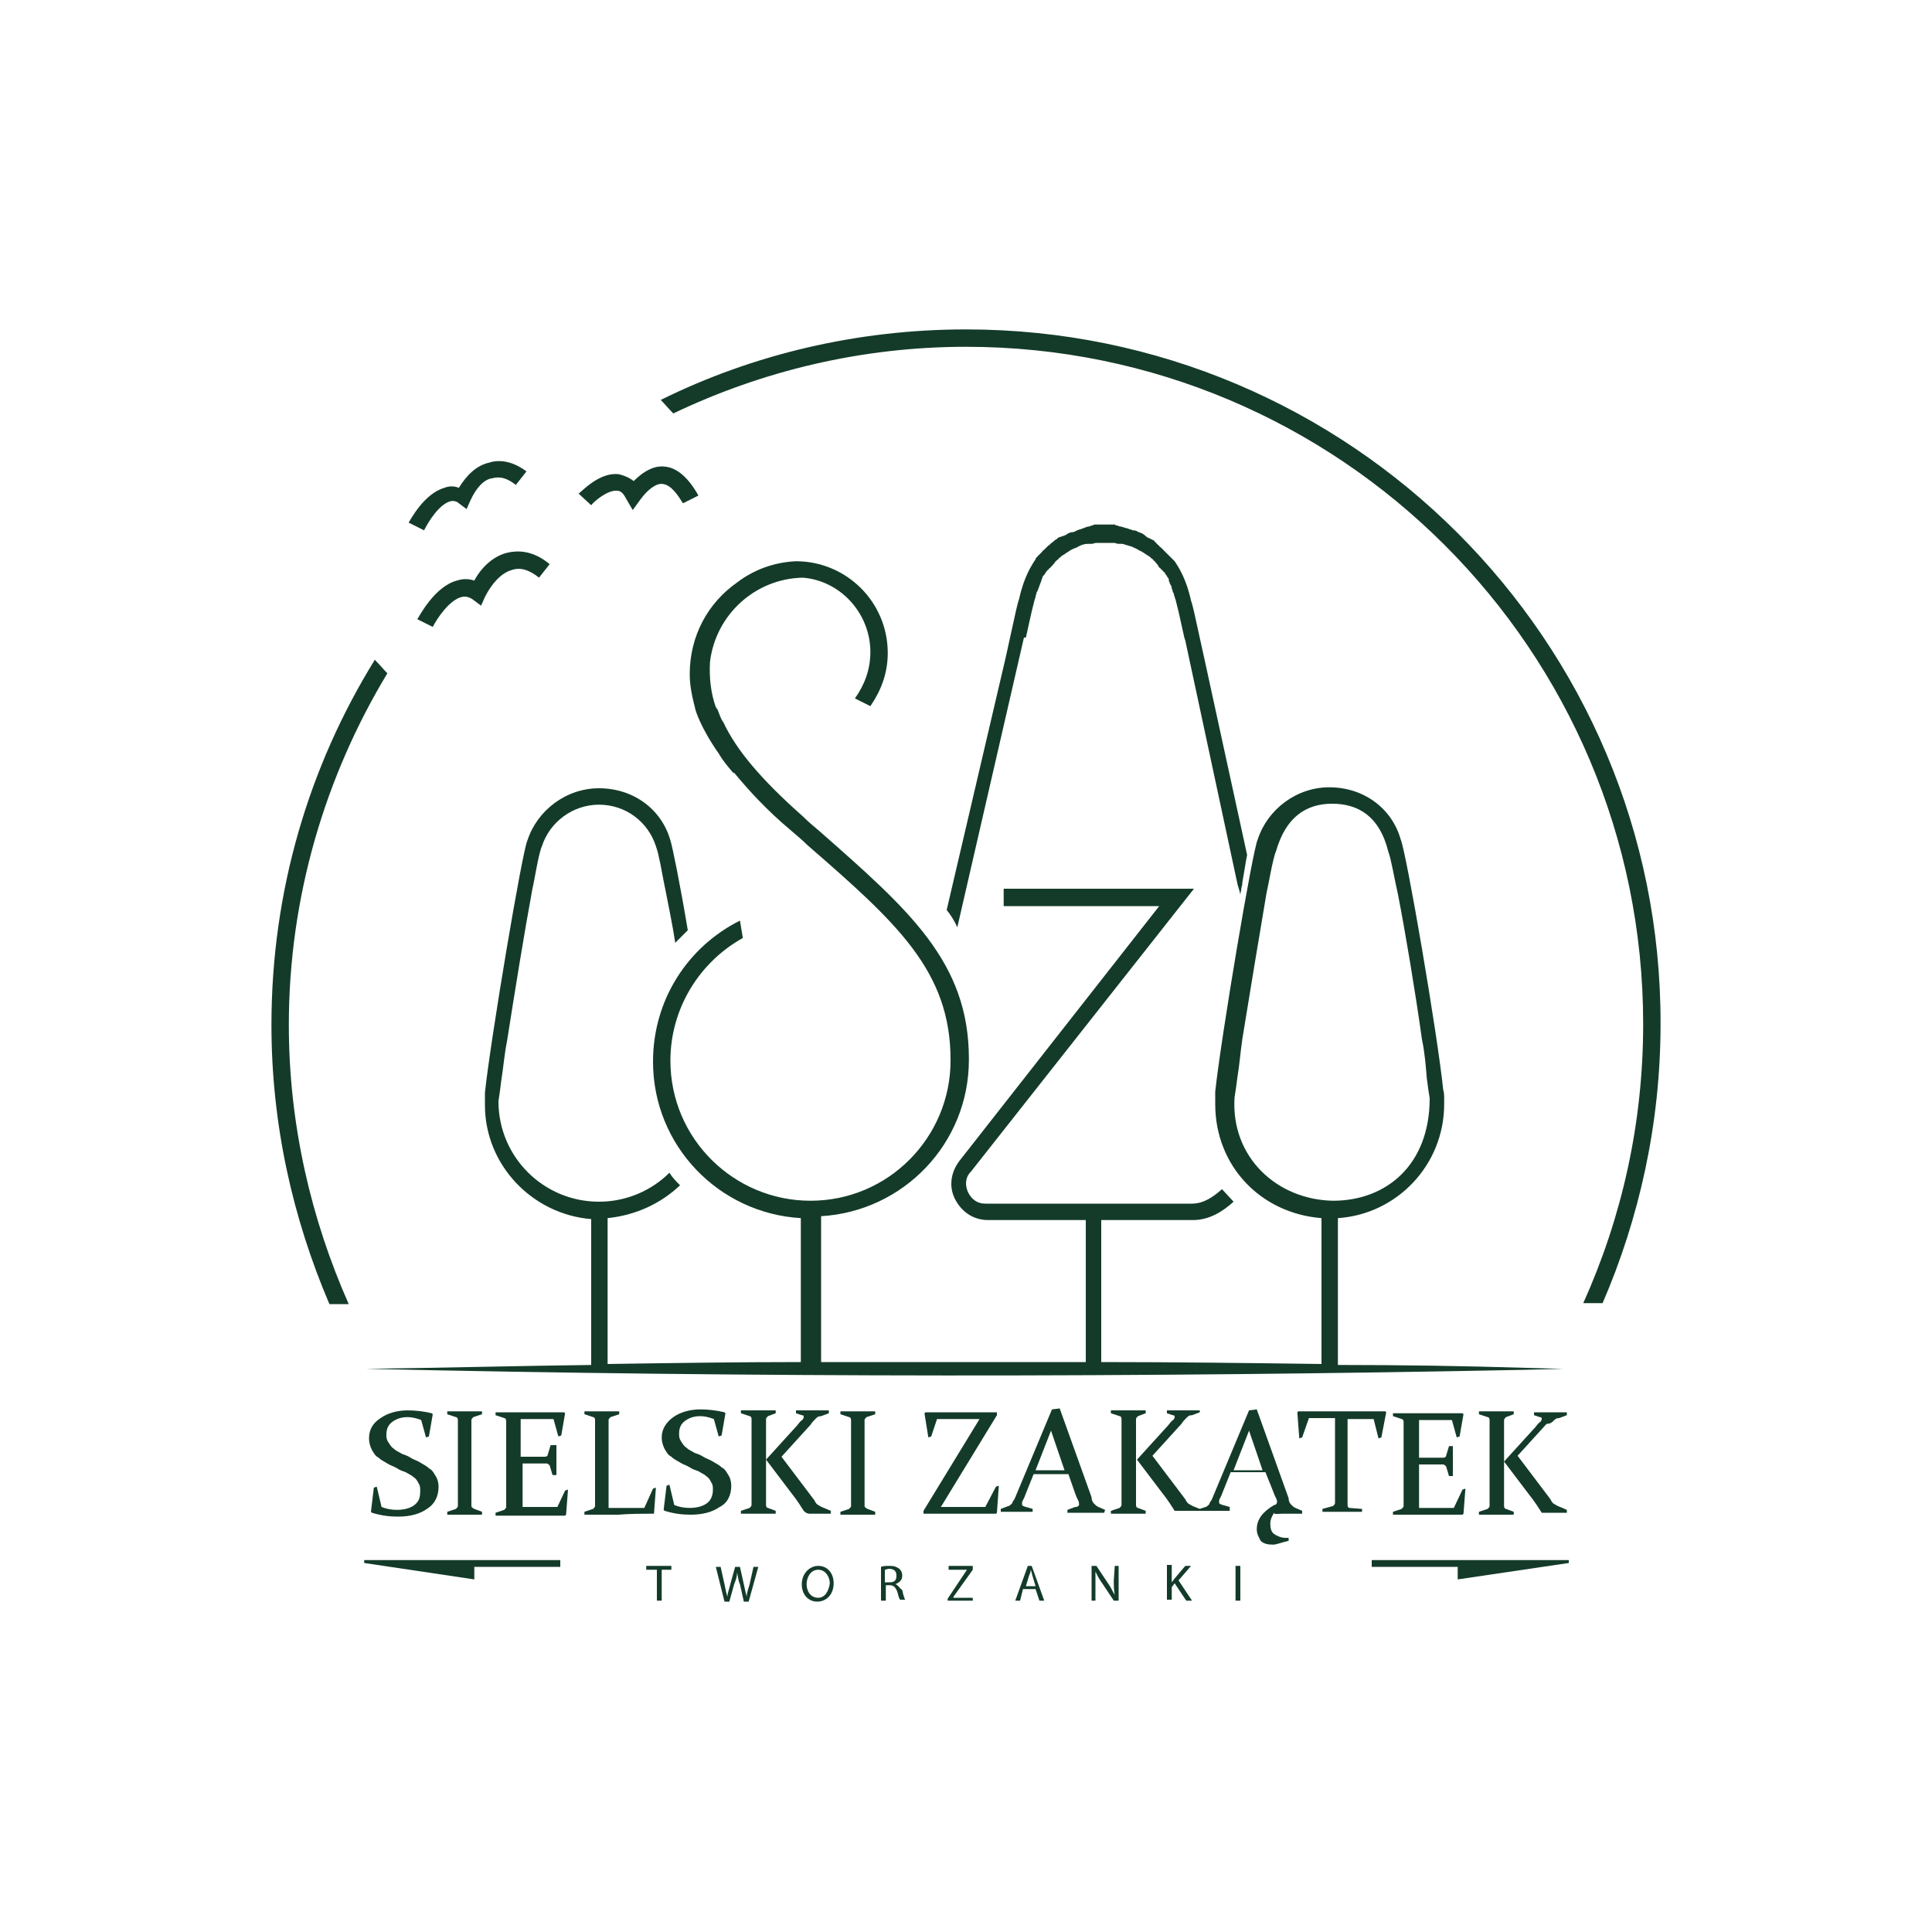 <?xml version="1.0" encoding="utf-8"?>
<!-- Generator: Adobe Illustrator 26.3.1, SVG Export Plug-In . SVG Version: 6.00 Build 0)  -->
<svg version="1.1" id="Warstwa_1" xmlns="http://www.w3.org/2000/svg" xmlns:xlink="http://www.w3.org/1999/xlink" x="0px" y="0px"
	 width="200px" height="200px" viewBox="0 0 200 200" style="enable-background:new 0 0 200 200;" xml:space="preserve">
<style type="text/css">
	.st0{display:none;}
	
		.st1{display:inline;fill:none;stroke:#000000;stroke-width:1.417;stroke-linecap:round;stroke-miterlimit:2;stroke-dasharray:0.227,5;}
	.st2{display:inline;}
	.st3{fill:#706F6F;}
	.st4{display:inline;fill:none;stroke:#DADADA;stroke-miterlimit:10;}
	.st5{fill:#143B2A;}
</style>
<g id="wytyczne" class="st0">
	<rect x="-177.8" y="-19.1" class="st1" width="555.6" height="252.3"/>
	<g class="st2">
		<path class="st3" d="M234.3,104.3h1.6v4l0,0c0.2-0.3,0.4-0.6,0.6-0.9l2.3-3h1.9l-3,3.7l3.2,5h-1.8l-2.4-4l-0.8,0.9v3h-1.6
			L234.3,104.3L234.3,104.3z"/>
		<path class="st3" d="M247.6,109.7c0,2.3-1.6,3.3-3.2,3.3c-1.8,0-3.1-1.2-3.1-3.2s1.3-3.3,3.2-3.3
			C246.4,106.5,247.6,107.8,247.6,109.7z M242.9,109.8c0,1.2,0.6,2.1,1.5,2.1s1.5-0.9,1.5-2.1c0-1-0.4-2.1-1.5-2.1
			C243.4,107.7,242.9,108.8,242.9,109.8z"/>
		<path class="st3" d="M248.9,108.7c0-0.8,0-1.5-0.1-2.1h1.4l0.1,1l0,0c0.5-0.7,1.2-1.1,2.1-1.1c1.4,0,2.6,1.2,2.6,3.2
			c0,2.3-1.4,3.3-2.8,3.3c-0.8,0-1.4-0.3-1.8-0.8l0,0v3.2h-1.6L248.9,108.7L248.9,108.7z M250.5,110.3c0,0.2,0,0.3,0,0.4
			c0.2,0.6,0.7,1.1,1.4,1.1c1,0,1.6-0.8,1.6-2.1c0-1.1-0.5-2-1.5-2c-0.7,0-1.3,0.5-1.4,1.2c0,0.1-0.1,0.3-0.1,0.4V110.3z"/>
		<path class="st3" d="M257.5,110.2c0,1.1,0.9,1.6,1.9,1.6c0.7,0,1.2-0.1,1.7-0.3l0.2,1.1c-0.5,0.2-1.3,0.4-2.2,0.4
			c-2,0-3.2-1.2-3.2-3.1c0-1.7,1-3.4,3-3.4s2.7,1.7,2.7,3c0,0.3,0,0.5-0.1,0.7H257.5z M260.3,109.1c0-0.6-0.2-1.5-1.3-1.5
			c-1,0-1.4,0.9-1.4,1.5H260.3z"/>
		<path class="st3" d="M263,108.7c0-0.8,0-1.5-0.1-2h1.4l0.1,1.2l0,0c0.3-0.9,1-1.3,1.7-1.3c0.2,0,0.2,0,0.4,0v1.5
			c-0.1,0-0.3,0-0.5,0c-0.7,0-1.3,0.5-1.4,1.2c0,0.1,0,0.3,0,0.5v3.2H263V108.7z"/>
		<path class="st3" d="M269.4,105.1v1.6h1.5v1.2h-1.5v2.8c0,0.8,0.2,1.2,0.8,1.2c0.3,0,0.4,0,0.6-0.1v1.2c-0.2,0.1-0.7,0.2-1.1,0.2
			c-0.6,0-1.1-0.2-1.4-0.5c-0.3-0.4-0.5-0.9-0.5-1.8V108h-0.9v-1.2h0.9v-1.2L269.4,105.1z"/>
		<path class="st3" d="M276.9,111.4c0,0.6,0,1.1,0.1,1.5h-1.4l-0.1-0.7l0,0c-0.4,0.5-1,0.8-1.8,0.8c-1.3,0-2-0.9-2-1.9
			c0-1.6,1.4-2.4,3.7-2.4v-0.1c0-0.4-0.2-1.1-1.3-1.1c-0.6,0-1.3,0.2-1.7,0.5l-0.3-1c0.5-0.3,1.3-0.6,2.3-0.6c2,0,2.6,1.3,2.6,2.6
			v2.4H276.9z M275.4,109.9c-1.1,0-2.2,0.2-2.2,1.2c0,0.6,0.4,0.9,0.9,0.9c0.6,0,1.1-0.4,1.2-0.9c0-0.1,0-0.2,0-0.3v-0.9H275.4z"/>
		<path class="st3" d="M281.3,104.4c0.7-0.1,1.6-0.2,2.5-0.2c1.6,0,2.7,0.3,3.5,1s1.4,1.7,1.4,3.2s-0.5,2.7-1.3,3.4
			c-0.9,0.8-2.2,1.2-3.9,1.2c-0.9,0-1.6-0.1-2.1-0.1v-8.5H281.3z M282.9,111.7c0.2,0,0.6,0,0.9,0c2,0,3.3-1.1,3.3-3.3
			c0-1.9-1.1-3-3.1-3c-0.5,0-0.8,0-1.1,0.1L282.9,111.7L282.9,111.7z"/>
		<path class="st3" d="M290.1,104.3h1.6v7.3h3.5v1.3h-5.1V104.3z"/>
		<path class="st3" d="M299,108.7c0-0.8,0-1.5-0.1-2.1h1.4l0.1,1l0,0c0.5-0.7,1.2-1.1,2.1-1.1c1.4,0,2.6,1.2,2.6,3.2
			c0,2.3-1.4,3.3-2.8,3.3c-0.8,0-1.4-0.3-1.8-0.8l0,0v3.2h-1.6v-6.7H299z M300.5,110.3c0,0.2,0,0.3,0,0.4c0.2,0.6,0.7,1.1,1.4,1.1
			c1,0,1.6-0.8,1.6-2.1c0-1.1-0.5-2-1.5-2c-0.7,0-1.3,0.5-1.4,1.2c0,0.1-0.1,0.3-0.1,0.4V110.3z"/>
		<path class="st3" d="M312.4,109.7c0,2.3-1.6,3.3-3.2,3.3c-1.8,0-3.1-1.2-3.1-3.2s1.3-3.3,3.2-3.3
			C311.1,106.5,312.4,107.8,312.4,109.7z M307.7,109.8c0,1.2,0.6,2.1,1.5,2.1s1.5-0.9,1.5-2.1c0-1-0.4-2.1-1.5-2.1
			C308.1,107.7,307.7,108.8,307.7,109.8z"/>
		<path class="st3" d="M313.1,112l2.3-3c0.3-0.4,0.6-0.7,0.9-1l0,0h-3v-1.3h4.9v1l-2.3,2.9c-0.3,0.4-0.6,0.7-0.9,1.1l0,0h3.3v1.3
			h-5.2V112z"/>
		<path class="st3" d="M321.1,104.9c0,0.5-0.3,0.8-0.9,0.8c-0.5,0-0.9-0.4-0.9-0.8c0-0.5,0.4-0.9,0.9-0.9
			C320.8,104.1,321.1,104.4,321.1,104.9z M319.4,112.9v-6.2h1.6v6.2H319.4z"/>
		<path class="st3" d="M328.6,109.7c0,2.3-1.6,3.3-3.2,3.3c-1.8,0-3.1-1.2-3.1-3.2s1.3-3.3,3.2-3.3
			C327.4,106.5,328.6,107.8,328.6,109.7z M323.9,109.8c0,1.2,0.6,2.1,1.5,2.1s1.5-0.9,1.5-2.1c0-1-0.4-2.1-1.5-2.1
			C324.4,107.7,323.9,108.8,323.9,109.8z"/>
		<path class="st3" d="M329.9,108.5c0-0.7,0-1.3-0.1-1.9h1.3l0.1,0.9l0,0c0.3-0.5,0.9-1.1,1.9-1.1c0.8,0,1.5,0.5,1.7,1.2l0,0
			c0.2-0.3,0.5-0.6,0.8-0.8c0.4-0.2,0.8-0.4,1.3-0.4c1,0,2.1,0.7,2.1,2.7v3.7h-1.5v-3.4c0-1-0.4-1.7-1.1-1.7c-0.5,0-0.9,0.4-1.1,0.8
			c-0.1,0.1-0.1,0.3-0.1,0.5v3.7h-1.5v-3.6c0-0.9-0.3-1.5-1.1-1.5c-0.6,0-1,0.5-1.1,0.9c-0.1,0.2-0.1,0.3-0.1,0.5v3.7h-1.5
			L329.9,108.5L329.9,108.5z"/>
		<path class="st3" d="M233.6,122.4l1.5-2c0.2-0.3,0.4-0.5,0.6-0.7l0,0h-2v-0.8h3.2v0.6l-1.5,1.9c-0.2,0.2-0.4,0.5-0.6,0.7l0,0h2.1
			v0.8h-3.4L233.6,122.4L233.6,122.4z"/>
		<path class="st3" d="M240.9,122c0,0.4,0,0.7,0.1,1h-0.9l-0.1-0.5l0,0c-0.2,0.3-0.7,0.5-1.2,0.5c-0.8,0-1.3-0.6-1.3-1.2
			c0-1,0.9-1.5,2.4-1.5v-0.1c0-0.3-0.1-0.7-0.8-0.7c-0.4,0-0.8,0.1-1.1,0.3l-0.2-0.7c0.3-0.2,0.8-0.4,1.5-0.4c1.3,0,1.7,0.8,1.7,1.7
			v1.6H240.9z M239.9,121c-0.7,0-1.4,0.1-1.4,0.8c0,0.4,0.3,0.6,0.6,0.6c0.4,0,0.7-0.3,0.8-0.6c0-0.1,0-0.2,0-0.2V121z"/>
		<path class="st3" d="M242,120.1c0-0.5,0-0.9,0-1.2h0.9v0.6l0,0c0.2-0.3,0.6-0.7,1.3-0.7c0.5,0,1,0.3,1.1,0.8l0,0
			c0.1-0.2,0.3-0.4,0.5-0.5c0.2-0.2,0.5-0.2,0.8-0.2c0.7,0,1.4,0.5,1.4,1.8v2.4h-1v-2.3c0-0.7-0.2-1.1-0.7-1.1
			c-0.4,0-0.6,0.3-0.7,0.5c0,0.1-0.1,0.2-0.1,0.3v2.4h-1v-2.4c0-0.6-0.2-1-0.7-1c-0.4,0-0.6,0.3-0.7,0.6c0,0.1,0,0.2,0,0.3v2.4h-1
			L242,120.1L242,120.1z"/>
		<path class="st3" d="M249.7,118.9l0.7,2.2c0.1,0.3,0.2,0.6,0.2,0.8l0,0c0.1-0.2,0.1-0.5,0.2-0.8l0.6-2.2h1.1l-1,2.8
			c-0.6,1.5-0.9,2.2-1.4,2.6c-0.4,0.4-0.8,0.5-1.1,0.5l-0.2-0.9c0.2,0,0.4-0.1,0.6-0.3c0.2-0.1,0.4-0.4,0.6-0.6
			c0-0.1,0.1-0.1,0.1-0.2c0,0,0-0.1-0.1-0.2l-1.5-3.7L249.7,118.9L249.7,118.9z"/>
		<path class="st3" d="M254.3,120.7L254.3,120.7c0.1-0.2,0.2-0.3,0.3-0.5l1-1.3h1.2l-1.5,1.7l1.7,2.4h-1.3l-1.2-1.8l-0.3,0.4v1.4h-1
			v-5.9h1L254.3,120.7L254.3,120.7z"/>
		<path class="st3" d="M260.7,122c0,0.4,0,0.7,0.1,1h-0.9l-0.1-0.5l0,0c-0.2,0.3-0.7,0.5-1.2,0.5c-0.8,0-1.3-0.6-1.3-1.2
			c0-1,0.9-1.5,2.4-1.5v-0.1c0-0.3-0.1-0.7-0.8-0.7c-0.4,0-0.8,0.1-1.1,0.3l-0.2-0.7c0.3-0.2,0.8-0.4,1.5-0.4c1.3,0,1.7,0.8,1.7,1.7
			v1.6H260.7z M259.7,121c-0.7,0-1.4,0.1-1.4,0.8c0,0.4,0.3,0.6,0.6,0.6c0.4,0,0.7-0.3,0.8-0.6c0-0.1,0-0.2,0-0.2V121z"/>
		<path class="st3" d="M261.8,120.1c0-0.5,0-0.9,0-1.2h0.9v0.6l0,0c0.2-0.3,0.6-0.7,1.3-0.7c0.7,0,1.4,0.5,1.4,1.8v2.4h-1v-2.3
			c0-0.6-0.2-1-0.8-1c-0.4,0-0.7,0.3-0.8,0.6c0,0.1-0.1,0.2-0.1,0.3v2.4h-1v-2.9H261.8z"/>
		<path class="st3" d="M267.7,117.7c0,0.3-0.2,0.6-0.6,0.6c-0.3,0-0.6-0.3-0.6-0.6s0.2-0.6,0.6-0.6
			C267.4,117.2,267.7,117.4,267.7,117.7z M266.6,122.9v-4.1h1v4.1H266.6z"/>
		<path class="st3" d="M269.4,121.2c0,0.7,0.6,1.1,1.3,1.1c0.5,0,0.8-0.1,1.1-0.2l0.2,0.7c-0.4,0.2-0.8,0.3-1.4,0.3
			c-1.3,0-2.1-0.8-2.1-2.1c0-1.1,0.7-2.2,2-2.2s1.8,1.1,1.8,2c0,0.2,0,0.3,0,0.4H269.4z M271.2,120.5c0-0.4-0.2-1-0.8-1
			c-0.6,0-0.9,0.6-0.9,1H271.2z"/>
		<path class="st3" d="M278.5,117v4.8c0,0.4,0,0.9,0,1.1h-0.9v-0.6l0,0c-0.2,0.5-0.7,0.7-1.3,0.7c-1,0-1.8-0.8-1.8-2.1
			c0-1.4,0.8-2.2,1.8-2.2c0.6,0,1,0.2,1.1,0.5l0,0v-2.3h1.1V117z M277.5,120.6c0-0.1,0-0.2,0-0.3c-0.1-0.4-0.4-0.7-0.9-0.7
			c-0.7,0-1,0.6-1,1.3s0.4,1.3,1,1.3c0.4,0,0.8-0.3,0.9-0.7c0-0.1,0-0.2,0-0.3V120.6z"/>
		<path class="st3" d="M279.7,122.9v-2.1l-0.6,0.5v-0.8l0.6-0.5v-3h1v2.3l0.6-0.5v0.8l-0.6,0.5v2.9L279.7,122.9L279.7,122.9z"/>
		<path class="st3" d="M285.5,121.7c0,0.5,0,0.9,0,1.2h-0.9l-0.1-0.6l0,0c-0.2,0.3-0.6,0.7-1.3,0.7s-1.4-0.4-1.4-1.8v-2.4h1v2.2
			c0,0.7,0.2,1.1,0.8,1.1c0.4,0,0.7-0.3,0.8-0.6c0-0.1,0.1-0.2,0.1-0.3v-2.5h1V121.7z"/>
		<path class="st3" d="M290.3,122.4c0,0.9-0.2,1.5-0.6,1.9s-1,0.5-1.6,0.5c-0.5,0-1.1-0.1-1.4-0.3l0.2-0.8c0.3,0.2,0.7,0.3,1.2,0.3
			c0.7,0,1.2-0.4,1.2-1.2v-0.4l0,0c-0.2,0.4-0.6,0.6-1.2,0.6c-1,0-1.7-0.8-1.7-2c0-1.3,0.9-2.2,1.9-2.2c0.6,0,1,0.3,1.2,0.6l0,0
			v-0.5h0.9c0,0.3,0,0.6,0,1.2v2.3H290.3z M289.3,120.5c0-0.1,0-0.2,0-0.3c-0.1-0.4-0.4-0.7-0.8-0.7c-0.6,0-1,0.5-1,1.3
			c0,0.7,0.4,1.3,1,1.3c0.4,0,0.7-0.3,0.8-0.6c0-0.1,0-0.2,0-0.4V120.5z"/>
		<path class="st3" d="M292.5,117.7c0,0.3-0.2,0.6-0.6,0.6c-0.3,0-0.6-0.3-0.6-0.6s0.2-0.6,0.6-0.6
			C292.3,117.2,292.5,117.4,292.5,117.7z M291.4,122.9v-4.1h1v4.1H291.4z"/>
		<path class="st3" d="M295.3,117h1v2.4l0,0c0.3-0.4,0.7-0.7,1.3-0.7c1,0,1.7,0.8,1.7,2.1c0,1.5-0.9,2.2-1.9,2.2
			c-0.5,0-1-0.2-1.3-0.7l0,0v0.6h-0.9c0-0.3,0-0.7,0-1.1L295.3,117L295.3,117z M296.3,121.3c0,0.1,0,0.2,0,0.2
			c0.1,0.4,0.5,0.7,0.9,0.7c0.6,0,1-0.5,1-1.3c0-0.7-0.3-1.3-1-1.3c-0.4,0-0.8,0.3-0.9,0.8c0,0.1,0,0.2,0,0.3V121.3z"/>
		<path class="st3" d="M304.1,120.9c0,1.5-1.1,2.2-2.1,2.2c-1.1,0-2-0.8-2-2.1s0.9-2.2,2.1-2.2S304.1,119.6,304.1,120.9z M301,120.9
			c0,0.8,0.4,1.4,1,1.4s1-0.6,1-1.4c0-0.6-0.3-1.4-1-1.4C301.3,119.5,301,120.2,301,120.9z"/>
		<path class="st3" d="M306,120.7L306,120.7c0.1-0.2,0.2-0.3,0.3-0.5l1-1.3h1.2l-1.5,1.7l1.7,2.4h-1.3l-1.2-1.8l-0.3,0.4v1.4h-1
			v-5.9h1L306,120.7L306,120.7z"/>
		<path class="st3" d="M234,127h1v2.4l0,0c0.3-0.4,0.7-0.7,1.3-0.7c1,0,1.7,0.8,1.7,2.1c0,1.5-0.9,2.2-1.9,2.2c-0.5,0-1-0.2-1.3-0.7
			l0,0v0.6h-0.9c0-0.3,0-0.7,0-1.1L234,127L234,127z M235,131.3c0,0.1,0,0.2,0,0.2c0.1,0.4,0.5,0.7,0.9,0.7c0.6,0,1-0.5,1-1.3
			c0-0.7-0.3-1.3-1-1.3c-0.4,0-0.8,0.3-0.9,0.8c0,0.1,0,0.2,0,0.3V131.3z"/>
		<path class="st3" d="M239.6,131.2c0,0.7,0.6,1.1,1.3,1.1c0.5,0,0.8-0.1,1.1-0.2l0.2,0.7c-0.4,0.2-0.8,0.3-1.4,0.3
			c-1.3,0-2.1-0.8-2.1-2.1c0-1.1,0.7-2.2,2-2.2s1.8,1.1,1.8,2c0,0.2,0,0.3,0,0.4H239.6z M241.4,130.5c0-0.4-0.2-1-0.8-1
			c-0.6,0-0.9,0.6-0.9,1H241.4z"/>
		<path class="st3" d="M242.8,132.4l1.5-2c0.2-0.3,0.4-0.5,0.6-0.7l0,0h-2v-0.8h3.2v0.6l-1.5,1.9c-0.2,0.2-0.4,0.5-0.6,0.7l0,0h2.1
			v0.8h-3.4L242.8,132.4L242.8,132.4z"/>
		<path class="st3" d="M252.6,130.9c0,1.5-1.1,2.2-2.1,2.2c-1.1,0-2-0.8-2-2.1s0.9-2.2,2.1-2.2C251.7,128.8,252.6,129.7,252.6,130.9
			z M249.5,131c0,0.8,0.4,1.4,1,1.4s1-0.6,1-1.4c0-0.6-0.3-1.4-1-1.4C249.8,129.6,249.5,130.3,249.5,131z"/>
		<path class="st3" d="M254.4,130.7L254.4,130.7c0.1-0.2,0.2-0.3,0.3-0.5l1-1.3h1.2l-1.5,1.7l1.7,2.4h-1.3l-1.2-1.8l-0.3,0.4v1.4h-1
			v-5.9h1L254.4,130.7L254.4,130.7z"/>
		<path class="st3" d="M258.8,127.8c0,0.3-0.2,0.6-0.6,0.6c-0.3,0-0.6-0.3-0.6-0.6s0.2-0.6,0.6-0.6
			C258.5,127.2,258.7,127.5,258.8,127.8z M257.7,133v-4.1h1v4.1H257.7z"/>
		<path class="st3" d="M260.5,131.2c0,0.7,0.6,1.1,1.3,1.1c0.5,0,0.8-0.1,1.1-0.2l0.2,0.7c-0.4,0.2-0.8,0.3-1.4,0.3
			c-1.3,0-2.1-0.8-2.1-2.1c0-1.1,0.7-2.2,2-2.2s1.8,1.1,1.8,2c0,0.2,0,0.3,0,0.4H260.5z M262.3,130.5c0-0.4-0.2-1-0.8-1
			c-0.6,0-0.9,0.6-0.9,1H262.3z"/>
		<path class="st3" d="M264.1,130.1c0-0.5,0-0.9,0-1.2h0.9v0.6l0,0c0.2-0.3,0.6-0.7,1.3-0.7c0.7,0,1.4,0.5,1.4,1.8v2.4h-1v-2.3
			c0-0.6-0.2-1-0.8-1c-0.4,0-0.7,0.3-0.8,0.6c0,0.1-0.1,0.2-0.1,0.3v2.4h-1v-2.9H264.1z"/>
		<path class="st3" d="M269.9,130.7L269.9,130.7c0.1-0.2,0.2-0.3,0.3-0.5l1-1.3h1.2l-1.5,1.7l1.7,2.4h-1.3l-1.2-1.8l-0.3,0.4v1.4h-1
			v-5.9h1L269.9,130.7L269.9,130.7z"/>
		<path class="st3" d="M276.3,132c0,0.4,0,0.7,0.1,1h-0.9l-0.1-0.5l0,0c-0.2,0.3-0.7,0.5-1.2,0.5c-0.8,0-1.3-0.6-1.3-1.2
			c0-1,0.9-1.5,2.4-1.5v-0.1c0-0.3-0.1-0.7-0.8-0.7c-0.4,0-0.8,0.1-1.1,0.3l-0.2-0.7c0.3-0.2,0.8-0.4,1.5-0.4c1.3,0,1.7,0.8,1.7,1.7
			v1.6H276.3z M275.3,131c-0.7,0-1.4,0.1-1.4,0.8c0,0.4,0.3,0.6,0.6,0.6c0.4,0,0.7-0.3,0.8-0.6c0-0.1,0-0.2,0-0.2V131z"/>
	</g>
	<g class="st2">
		<path class="st3" d="M234,140h2.8v0.6h-2.1v1.7h2v0.6h-2v2.4H234L234,140L234,140z"/>
		<path class="st3" d="M240.9,143.3c0,1.4-1,2-1.9,2c-1,0-1.8-0.7-1.8-1.9s0.8-2,1.9-2C240.2,141.4,240.9,142.1,240.9,143.3z
			 M237.9,143.3c0,0.8,0.5,1.4,1.1,1.4s1.1-0.6,1.1-1.5c0-0.6-0.3-1.4-1.1-1.4C238.3,141.9,237.9,142.6,237.9,143.3z"/>
		<path class="st3" d="M241.7,142.6c0-0.4,0-0.8,0-1.2h0.6v0.7l0,0c0.2-0.5,0.6-0.8,1-0.8c0.1,0,0.1,0,0.2,0v0.6c-0.1,0-0.1,0-0.2,0
			c-0.5,0-0.8,0.4-0.9,0.9c0,0.1,0,0.2,0,0.3v2h-0.7V142.6z"/>
		<path class="st3" d="M244.3,142.5c0-0.4,0-0.7,0-1h0.6v0.6l0,0c0.2-0.4,0.6-0.7,1.2-0.7c0.5,0,0.9,0.3,1.1,0.7l0,0
			c0.1-0.2,0.3-0.4,0.4-0.5c0.2-0.2,0.5-0.3,0.8-0.3c0.5,0,1.2,0.3,1.2,1.6v2.2h-0.7v-2c0-0.7-0.3-1.2-0.8-1.2
			c-0.4,0-0.7,0.3-0.8,0.6c0,0.1-0.1,0.2-0.1,0.3v2.3h-0.7v-2.2c0-0.6-0.3-1-0.8-1c-0.4,0-0.7,0.3-0.8,0.7c0,0.1-0.1,0.2-0.1,0.3
			v2.2h-0.7v-2.6H244.3z"/>
		<path class="st3" d="M253.3,144.3c0,0.3,0,0.6,0.1,0.9h-0.6l-0.1-0.5l0,0c-0.2,0.3-0.6,0.6-1.1,0.6c-0.8,0-1.1-0.5-1.1-1.1
			c0-0.9,0.8-1.4,2.2-1.4v-0.1c0-0.3-0.1-0.9-0.8-0.9c-0.4,0-0.7,0.1-1,0.3l-0.2-0.5c0.3-0.2,0.8-0.3,1.2-0.3c1.1,0,1.4,0.8,1.4,1.5
			V144.3z M252.7,143.3c-0.7,0-1.6,0.1-1.6,0.8c0,0.4,0.3,0.6,0.6,0.6c0.5,0,0.8-0.3,0.9-0.6c0-0.1,0-0.2,0-0.2v-0.6H252.7z"/>
		<path class="st3" d="M255.3,140.5v0.9h1v0.5h-1v2c0,0.5,0.1,0.7,0.5,0.7c0.2,0,0.3,0,0.4,0v0.5c-0.1,0-0.3,0.1-0.6,0.1
			c-0.3,0-0.6-0.1-0.7-0.3c-0.2-0.2-0.3-0.5-0.3-1v-2H254v-0.5h0.6v-0.7L255.3,140.5z"/>
		<path class="st3" d="M258.4,145.2v-0.4l0.5-0.5c1.3-1.2,1.9-1.9,1.9-2.6c0-0.5-0.2-1-1-1c-0.5,0-0.8,0.2-1.1,0.4l-0.2-0.5
			c0.3-0.3,0.8-0.5,1.4-0.5c1.1,0,1.5,0.7,1.5,1.5c0,0.9-0.7,1.7-1.7,2.7l-0.4,0.4l0,0h2.2v0.6L258.4,145.2L258.4,145.2z"/>
		<path class="st3" d="M262.4,145.2v-0.4l0.5-0.5c1.3-1.2,1.9-1.9,1.9-2.6c0-0.5-0.2-1-1-1c-0.5,0-0.8,0.2-1.1,0.4l-0.2-0.5
			c0.3-0.3,0.8-0.5,1.4-0.5c1.1,0,1.5,0.7,1.5,1.5c0,0.9-0.7,1.7-1.7,2.7l-0.4,0.4l0,0h2.2v0.6L262.4,145.2L262.4,145.2z"/>
		<path class="st3" d="M269.7,142.6c0,1.7-0.6,2.6-1.7,2.6c-1,0-1.7-0.9-1.7-2.6c0-1.7,0.7-2.6,1.8-2.6
			C269.1,140.1,269.7,141,269.7,142.6z M267,142.7c0,1.3,0.4,2,1,2c0.7,0,1-0.8,1-2.1c0-1.2-0.3-2-1-2
			C267.4,140.6,267,141.3,267,142.7z"/>
		<path class="st3" d="M272.5,141.4l0.5,0.8c0.1,0.2,0.3,0.4,0.4,0.6l0,0c0.1-0.2,0.2-0.4,0.4-0.6l0.5-0.8h0.7l-1.3,1.8l1.3,1.9
			h-0.8l-0.6-0.8c-0.1-0.2-0.3-0.4-0.4-0.6l0,0c-0.1,0.2-0.2,0.4-0.4,0.6l-0.5,0.8h-0.7l1.3-1.9l-1.3-1.8H272.5z"/>
		<path class="st3" d="M278.6,140.8L278.6,140.8l-0.9,0.5l-0.1-0.5l1.1-0.6h0.6v5h-0.7V140.8z"/>
		<path class="st3" d="M282.6,140.8L282.6,140.8l-0.9,0.5l-0.1-0.5l1.1-0.6h0.6v5h-0.7V140.8z"/>
		<path class="st3" d="M288.4,142.6c0,1.7-0.6,2.6-1.7,2.6c-1,0-1.7-0.9-1.7-2.6c0-1.7,0.7-2.6,1.8-2.6
			C287.8,140.1,288.4,141,288.4,142.6z M285.7,142.7c0,1.3,0.4,2,1,2c0.7,0,1-0.8,1-2.1c0-1.2-0.3-2-1-2
			C286.1,140.6,285.7,141.3,285.7,142.7z"/>
		<path class="st3" d="M290.9,142.5c0-0.4,0-0.7,0-1h0.6v0.6l0,0c0.2-0.4,0.6-0.7,1.2-0.7c0.5,0,0.9,0.3,1.1,0.7l0,0
			c0.1-0.2,0.3-0.4,0.4-0.5c0.2-0.2,0.5-0.3,0.8-0.3c0.5,0,1.2,0.3,1.2,1.6v2.2h-0.7v-2c0-0.7-0.3-1.2-0.8-1.2
			c-0.4,0-0.7,0.3-0.8,0.6c0,0.1-0.1,0.2-0.1,0.3v2.3h-0.6v-2.2c0-0.6-0.3-1-0.8-1c-0.4,0-0.7,0.3-0.8,0.7c0,0.1-0.1,0.2-0.1,0.3
			v2.2h-0.7v-2.6H290.9z"/>
		<path class="st3" d="M297.4,142.5c0-0.4,0-0.7,0-1h0.6v0.6l0,0c0.2-0.4,0.6-0.7,1.2-0.7c0.5,0,0.9,0.3,1.1,0.7l0,0
			c0.1-0.2,0.3-0.4,0.4-0.5c0.2-0.2,0.5-0.3,0.8-0.3c0.5,0,1.2,0.3,1.2,1.6v2.2H302v-2c0-0.7-0.3-1.2-0.8-1.2
			c-0.4,0-0.7,0.3-0.8,0.6c0,0.1-0.1,0.2-0.1,0.3v2.3h-0.7v-2.2c0-0.6-0.3-1-0.8-1c-0.4,0-0.7,0.3-0.8,0.7c0,0.1-0.1,0.2-0.1,0.3
			v2.2h-0.7v-2.6H297.4z"/>
	</g>
	<g class="st2">
		<path class="st3" d="M233.8,150.1h2.1v0.4h-1.6v1.3h1.4v0.4h-1.4v1.7h-0.5V150.1z"/>
		<path class="st3" d="M238.9,152.5c0,1-0.7,1.5-1.4,1.5c-0.7,0-1.3-0.5-1.3-1.4s0.6-1.5,1.4-1.5S238.9,151.7,238.9,152.5z
			 M236.7,152.6c0,0.6,0.3,1.1,0.8,1.1s0.8-0.4,0.8-1.1c0-0.5-0.2-1-0.8-1C237,151.5,236.7,152,236.7,152.6z"/>
		<path class="st3" d="M239.5,152c0-0.3,0-0.6,0-0.9h0.4v0.5l0,0c0.1-0.4,0.4-0.6,0.8-0.6c0.1,0,0.1,0,0.1,0v0.5c-0.1,0-0.1,0-0.2,0
			c-0.4,0-0.6,0.3-0.7,0.6c0,0.1,0,0.2,0,0.2v1.5h-0.5V152H239.5z"/>
		<path class="st3" d="M241.4,151.9c0-0.3,0-0.5,0-0.7h0.4v0.4l0,0c0.2-0.3,0.4-0.5,0.9-0.5c0.4,0,0.7,0.2,0.8,0.6l0,0
			c0.1-0.2,0.2-0.3,0.3-0.4c0.2-0.1,0.3-0.2,0.6-0.2c0.4,0,0.9,0.2,0.9,1.2v1.6h-0.5v-1.5c0-0.5-0.2-0.8-0.6-0.8
			c-0.3,0-0.5,0.2-0.6,0.4c0,0.1,0,0.2,0,0.2v1.7h-0.5v-1.6c0-0.4-0.2-0.7-0.6-0.7c-0.3,0-0.5,0.2-0.6,0.5c0,0.1,0,0.2,0,0.2v1.7
			h-0.5L241.4,151.9L241.4,151.9z"/>
		<path class="st3" d="M248,153.3c0,0.2,0,0.5,0,0.7h-0.4v-0.3l0,0c-0.2,0.2-0.4,0.4-0.8,0.4c-0.6,0-0.8-0.4-0.8-0.8
			c0-0.7,0.6-1,1.7-1v-0.2c0-0.2-0.1-0.6-0.6-0.6c-0.3,0-0.5,0.1-0.7,0.2l-0.1-0.3c0.2-0.1,0.6-0.2,0.9-0.2c0.8,0,1,0.6,1,1.1v1H248
			z M247.6,152.5c-0.5,0-1.2,0.1-1.2,0.6c0,0.3,0.2,0.5,0.5,0.5c0.4,0,0.6-0.2,0.7-0.5c0-0.1,0-0.1,0-0.2V152.5z"/>
		<path class="st3" d="M249.4,150.5v0.7h0.7v0.4h-0.7v1.5c0,0.3,0.1,0.5,0.4,0.5c0.1,0,0.2,0,0.3,0v0.4c-0.1,0-0.2,0.1-0.4,0.1
			c-0.2,0-0.4-0.1-0.5-0.2c-0.1-0.2-0.2-0.4-0.2-0.7v-1.5h-0.4v-0.4h0.4v-0.5L249.4,150.5z"/>
		<path class="st3" d="M251.9,152.1c0-0.4,0-0.6,0-0.9h0.4v0.5l0,0c0.2-0.3,0.5-0.5,1-0.5c0.7,0,1.2,0.6,1.2,1.4
			c0,1-0.6,1.5-1.3,1.5c-0.4,0-0.7-0.2-0.8-0.4l0,0v1.5h-0.5L251.9,152.1L251.9,152.1z M252.4,152.8c0,0.1,0,0.1,0,0.2
			c0.1,0.3,0.4,0.6,0.8,0.6c0.5,0,0.8-0.4,0.8-1.1c0-0.5-0.3-1-0.8-1c-0.3,0-0.7,0.2-0.8,0.6c0,0.1,0,0.1,0,0.2V152.8z"/>
		<path class="st3" d="M257.6,152.5c0,1-0.7,1.5-1.4,1.5c-0.7,0-1.3-0.5-1.3-1.4s0.6-1.5,1.4-1.5S257.6,151.7,257.6,152.5z
			 M255.5,152.6c0,0.6,0.3,1.1,0.8,1.1s0.8-0.4,0.8-1.1c0-0.5-0.2-1-0.8-1C255.7,151.5,255.5,152,255.5,152.6z"/>
		<path class="st3" d="M258.3,149.9h0.5v4h-0.5V149.9z"/>
		<path class="st3" d="M261.5,153.3c0,0.2,0,0.5,0,0.7h-0.4v-0.3l0,0c-0.2,0.2-0.4,0.4-0.8,0.4c-0.6,0-0.8-0.4-0.8-0.8
			c0-0.7,0.6-1,1.7-1v-0.2c0-0.2-0.1-0.6-0.6-0.6c-0.3,0-0.5,0.1-0.7,0.2l-0.1-0.3c0.2-0.1,0.6-0.2,0.9-0.2c0.8,0,1,0.6,1,1.1v1
			H261.5z M261,152.5c-0.5,0-1.2,0.1-1.2,0.6c0,0.3,0.2,0.5,0.5,0.5c0.4,0,0.6-0.2,0.7-0.5c0-0.1,0-0.1,0-0.2V152.5z"/>
		<path class="st3" d="M263.2,153.6l1.2-1.6c0.1-0.2,0.2-0.3,0.4-0.4l0,0h-1.5v-0.4h2.1v0.3l-1.2,1.6c-0.1,0.2-0.2,0.3-0.4,0.4l0,0
			h1.6v0.4h-2.2V153.6z"/>
		<path class="st3" d="M267.9,153.3c0,0.2,0,0.5,0,0.7h-0.4v-0.3l0,0c-0.2,0.2-0.4,0.4-0.8,0.4c-0.6,0-0.8-0.4-0.8-0.8
			c0-0.7,0.6-1,1.7-1v-0.2c0-0.2-0.1-0.6-0.6-0.6c-0.3,0-0.5,0.1-0.7,0.2l-0.1-0.3c0.2-0.1,0.6-0.2,0.9-0.2c0.8,0,1,0.6,1,1.1v1
			H267.9z M267.4,152.5c-0.5,0-1.2,0.1-1.2,0.6c0,0.3,0.2,0.5,0.5,0.5c0.4,0,0.6-0.2,0.7-0.5c0-0.1,0-0.1,0-0.2V152.5z"/>
		<path class="st3" d="M271.1,149.9v3.3c0,0.2,0,0.5,0,0.7h-0.4v-0.5l0,0c-0.1,0.3-0.5,0.5-0.9,0.5c-0.7,0-1.2-0.6-1.2-1.4
			c0-0.9,0.6-1.5,1.2-1.5c0.4,0,0.7,0.2,0.8,0.4l0,0v-1.6h0.5V149.9z M270.6,152.3c0-0.1,0-0.1,0-0.2c-0.1-0.3-0.3-0.6-0.7-0.6
			c-0.5,0-0.8,0.5-0.8,1.1s0.3,1,0.8,1c0.3,0,0.6-0.2,0.7-0.6c0-0.1,0-0.1,0-0.2V152.3z"/>
		<path class="st3" d="M271.9,152c0-0.3,0-0.6,0-0.9h0.4v0.5l0,0c0.1-0.4,0.4-0.6,0.8-0.6c0.1,0,0.1,0,0.1,0v0.5c-0.1,0-0.1,0-0.2,0
			c-0.4,0-0.6,0.3-0.7,0.6c0,0.1,0,0.2,0,0.2v1.5h-0.5V152H271.9z"/>
		<path class="st3" d="M276,153.2c0,0.3,0,0.5,0,0.8h-0.4v-0.4l0,0c-0.1,0.2-0.4,0.5-0.9,0.5c-0.4,0-0.9-0.2-0.9-1.2v-1.6h0.5v1.5
			c0,0.5,0.2,0.9,0.6,0.9c0.3,0,0.6-0.2,0.7-0.5c0-0.1,0-0.2,0-0.3v-1.7h0.5v2H276z"/>
		<path class="st3" d="M277.4,152.4L277.4,152.4c0.1-0.1,0.2-0.2,0.2-0.3l0.8-0.9h0.6l-1.1,1.1l1.2,1.6h-0.6l-0.9-1.3l-0.3,0.3v1
			h-0.5v-4h0.5L277.4,152.4L277.4,152.4z"/>
		<path class="st3" d="M281.8,153.2c0,0.3,0,0.5,0,0.8h-0.4v-0.4l0,0c-0.1,0.2-0.4,0.5-0.9,0.5c-0.4,0-0.9-0.2-0.9-1.2v-1.6h0.5v1.5
			c0,0.5,0.2,0.9,0.6,0.9c0.3,0,0.6-0.2,0.7-0.5c0-0.1,0-0.2,0-0.3v-1.7h0.5v2H281.8z"/>
		<path class="st3" d="M284.8,150.7L284.8,150.7l-0.7,0.3l-0.1-0.4l0.8-0.4h0.4v3.7h-0.5v-3.2H284.8z"/>
		<path class="st3" d="M286.9,153.6c0.1,0,0.2,0,0.4,0c0.3,0,0.6-0.2,0.8-0.4c0.2-0.2,0.4-0.5,0.5-1l0,0c-0.2,0.2-0.5,0.4-0.9,0.4
			c-0.7,0-1.1-0.5-1.1-1.1c0-0.7,0.5-1.3,1.3-1.3s1.2,0.6,1.2,1.6c0,0.8-0.3,1.4-0.6,1.7c-0.3,0.3-0.7,0.4-1.1,0.5
			c-0.2,0-0.3,0-0.5,0L286.9,153.6L286.9,153.6z M287.1,151.5c0,0.5,0.3,0.8,0.7,0.8c0.3,0,0.6-0.2,0.7-0.4c0-0.1,0-0.1,0-0.2
			c0-0.6-0.2-1.1-0.8-1.1C287.4,150.6,287.1,150.9,287.1,151.5z"/>
		<path class="st3" d="M291.6,150.6c-0.1,0-0.2,0-0.4,0c-0.8,0.1-1.2,0.7-1.3,1.3l0,0c0.2-0.2,0.5-0.4,0.9-0.4
			c0.7,0,1.1,0.5,1.1,1.2s-0.5,1.3-1.2,1.3c-0.8,0-1.3-0.6-1.3-1.6c0-0.7,0.3-1.3,0.6-1.7c0.3-0.3,0.7-0.5,1.2-0.5
			c0.1,0,0.3,0,0.4,0L291.6,150.6L291.6,150.6z M291.5,152.7c0-0.5-0.3-0.8-0.8-0.8c-0.3,0-0.6,0.2-0.7,0.5c0,0.1-0.1,0.1-0.1,0.2
			c0,0.6,0.3,1.1,0.8,1.1C291.2,153.6,291.5,153.3,291.5,152.7z"/>
		<path class="st3" d="M294,151.2l0.4,0.6c0.1,0.2,0.2,0.3,0.3,0.4l0,0c0.1-0.2,0.2-0.3,0.3-0.4l0.4-0.6h0.5l-0.9,1.3l1,1.4h-0.6
			l-0.4-0.6c-0.1-0.2-0.2-0.3-0.3-0.5l0,0c-0.1,0.2-0.2,0.3-0.3,0.5l-0.4,0.6h-0.6l1-1.4l-0.9-1.3H294z"/>
		<path class="st3" d="M298.1,152c-0.4-0.2-0.6-0.5-0.6-0.8c0-0.6,0.5-1,1.1-1c0.7,0,1.1,0.4,1.1,0.9c0,0.3-0.2,0.7-0.6,0.9l0,0
			c0.5,0.2,0.7,0.5,0.7,1c0,0.6-0.6,1.1-1.3,1.1c-0.8,0-1.2-0.5-1.2-1C297.4,152.5,297.7,152.2,298.1,152L298.1,152z M299.4,153
			c0-0.4-0.3-0.7-0.8-0.8c-0.4,0.1-0.7,0.4-0.7,0.8c0,0.4,0.3,0.7,0.7,0.7C299.1,153.6,299.4,153.4,299.4,153z M298,151.1
			c0,0.4,0.3,0.6,0.7,0.7c0.3-0.1,0.6-0.3,0.6-0.7c0-0.3-0.2-0.6-0.6-0.6C298.2,150.5,298,150.8,298,151.1z"/>
		<path class="st3" d="M300.6,153.6c0.1,0,0.2,0,0.4,0c0.3,0,0.6-0.2,0.8-0.4s0.4-0.5,0.5-1l0,0c-0.2,0.2-0.5,0.4-0.9,0.4
			c-0.7,0-1.1-0.5-1.1-1.1c0-0.7,0.5-1.3,1.3-1.3s1.2,0.6,1.2,1.6c0,0.8-0.3,1.4-0.6,1.7s-0.7,0.4-1.1,0.5c-0.2,0-0.3,0-0.5,0
			L300.6,153.6L300.6,153.6z M300.8,151.5c0,0.5,0.3,0.8,0.7,0.8c0.3,0,0.6-0.2,0.7-0.4c0-0.1,0-0.1,0-0.2c0-0.6-0.2-1.1-0.8-1.1
			C301.1,150.6,300.8,150.9,300.8,151.5z"/>
		<path class="st3" d="M304.6,151.9c0-0.3,0-0.5,0-0.7h0.4v0.4l0,0c0.2-0.3,0.4-0.5,0.9-0.5c0.4,0,0.7,0.2,0.8,0.6l0,0
			c0.1-0.2,0.2-0.3,0.3-0.4c0.2-0.1,0.3-0.2,0.6-0.2c0.4,0,0.9,0.2,0.9,1.2v1.6H308v-1.5c0-0.5-0.2-0.8-0.6-0.8
			c-0.3,0-0.5,0.2-0.6,0.4c0,0.1,0,0.2,0,0.2v1.7h-0.5v-1.6c0-0.4-0.2-0.7-0.6-0.7c-0.3,0-0.5,0.2-0.6,0.5c0,0.1,0,0.2,0,0.2v1.7
			h-0.5L304.6,151.9L304.6,151.9z"/>
		<path class="st3" d="M309.4,151.9c0-0.3,0-0.5,0-0.7h0.4v0.4l0,0c0.2-0.3,0.4-0.5,0.9-0.5c0.4,0,0.7,0.2,0.8,0.6l0,0
			c0.1-0.2,0.2-0.3,0.3-0.4c0.2-0.1,0.3-0.2,0.6-0.2c0.4,0,0.9,0.2,0.9,1.2v1.6h-0.5v-1.5c0-0.5-0.2-0.8-0.6-0.8
			c-0.3,0-0.5,0.2-0.6,0.4c0,0.1,0,0.2,0,0.2v1.7h-0.5v-1.6c0-0.4-0.2-0.7-0.6-0.7c-0.3,0-0.5,0.2-0.6,0.5c0,0.1,0,0.2,0,0.2v1.7
			h-0.5L309.4,151.9L309.4,151.9z"/>
	</g>
	<line class="st1" x1="233.2" y1="172.5" x2="246.6" y2="172.5"/>
	<g class="st2">
		<path class="st3" d="M250.9,170c0.2,0,0.6-0.1,1-0.1c0.5,0,0.8,0.1,1.1,0.3c0.2,0.2,0.4,0.5,0.4,0.8c0,0.4-0.1,0.6-0.3,0.8
			c-0.3,0.3-0.7,0.4-1.2,0.4c-0.1,0-0.2,0-0.3,0v1.4h-0.7V170z M251.6,171.7c0.1,0,0.2,0,0.3,0c0.5,0,0.8-0.3,0.8-0.7
			s-0.3-0.6-0.8-0.6c-0.2,0-0.3,0-0.4,0v1.3H251.6z"/>
		<path class="st3" d="M256.3,172.3c0,1-0.7,1.4-1.4,1.4c-0.8,0-1.3-0.5-1.3-1.4s0.6-1.4,1.4-1.4S256.3,171.5,256.3,172.3z
			 M254.3,172.3c0,0.5,0.3,0.9,0.7,0.9c0.4,0,0.7-0.4,0.7-0.9c0-0.4-0.2-0.9-0.6-0.9C254.5,171.4,254.3,171.9,254.3,172.3z"/>
		<path class="st3" d="M256.7,169.8h0.7v3.9h-0.7V169.8z"/>
		<path class="st3" d="M258.4,172.5c0,0.5,0.4,0.7,0.8,0.7c0.3,0,0.5,0,0.7-0.1l0.1,0.5c-0.2,0.1-0.5,0.2-0.9,0.2
			c-0.9,0-1.4-0.5-1.4-1.3c0-0.7,0.4-1.4,1.3-1.4s1.2,0.7,1.2,1.3c0,0.1,0,0.2,0,0.3h-1.8V172.5z M259.6,172.1
			c0-0.2-0.1-0.7-0.6-0.7c-0.4,0-0.6,0.4-0.6,0.7H259.6z"/>
		<path class="st3" d="M261.3,173.3l1-1.3c0.1-0.2,0.3-0.3,0.4-0.4l0,0h-1.3v-0.5h2.1v0.4l-1,1.3c-0.1,0.2-0.3,0.3-0.4,0.5l0,0h1.4
			v0.5h-2.2V173.3z"/>
		<path class="st3" d="M265.9,173c0,0.2,0,0.5,0,0.6h-0.6v-0.3l0,0c-0.2,0.2-0.4,0.4-0.8,0.4c-0.5,0-0.8-0.4-0.8-0.8
			c0-0.7,0.6-1,1.6-1l0,0c0-0.2-0.1-0.5-0.5-0.5c-0.3,0-0.5,0.1-0.7,0.2l-0.1-0.4c0.2-0.1,0.5-0.2,1-0.2c0.9,0,1.1,0.5,1.1,1.1v0.9
			H265.9z M265.3,172.4c-0.5,0-0.9,0.1-0.9,0.5c0,0.3,0.2,0.4,0.4,0.4c0.3,0,0.5-0.2,0.5-0.4v-0.1V172.4z"/>
		<path class="st3" d="M268.9,169.8v3.1c0,0.3,0,0.6,0,0.8h-0.6v-0.4l0,0c-0.2,0.3-0.5,0.5-0.9,0.5c-0.6,0-1.1-0.5-1.1-1.4
			s0.6-1.4,1.2-1.4c0.4,0,0.6,0.1,0.8,0.3l0,0v-1.5L268.9,169.8L268.9,169.8z M268.3,172.1c0-0.1,0-0.1,0-0.2
			c-0.1-0.3-0.3-0.5-0.6-0.5c-0.4,0-0.7,0.4-0.7,0.9s0.2,0.8,0.7,0.8c0.3,0,0.5-0.2,0.6-0.5c0-0.1,0-0.1,0-0.2V172.1z"/>
		<path class="st3" d="M269.5,171.9c0-0.4,0-0.6,0-0.9h0.6v0.5l0,0c0.1-0.4,0.4-0.6,0.7-0.6c0.1,0,0.1,0,0.2,0v0.6
			c-0.1,0-0.1,0-0.2,0c-0.3,0-0.5,0.2-0.6,0.5c0,0.1,0,0.1,0,0.2v1.4h-0.7V171.9z"/>
		<path class="st3" d="M273.7,172.9c0,0.3,0,0.6,0,0.8h-0.6v-0.4l0,0c-0.1,0.2-0.4,0.5-0.9,0.5s-0.9-0.3-0.9-1.2V171h0.7v1.5
			c0,0.4,0.1,0.7,0.5,0.7c0.3,0,0.4-0.2,0.5-0.4c0-0.1,0-0.1,0-0.2V171h0.7L273.7,172.9L273.7,172.9z"/>
		<path class="st3" d="M274.9,172.2L274.9,172.2c0.1-0.1,0.2-0.2,0.2-0.3l0.7-0.9h0.8l-1,1.1l1.1,1.6h-0.8l-0.8-1.2l-0.2,0.3v0.9
			h-0.7v-3.9h0.7V172.2z"/>
		<path class="st3" d="M279.2,172.9c0,0.3,0,0.6,0,0.8h-0.6v-0.4l0,0c-0.1,0.2-0.4,0.5-0.9,0.5s-0.9-0.3-0.9-1.2V171h0.7v1.5
			c0,0.4,0.1,0.7,0.5,0.7c0.3,0,0.4-0.2,0.5-0.4c0-0.1,0-0.1,0-0.2V171h0.7L279.2,172.9L279.2,172.9z"/>
	</g>
	<g class="st2">
		<path class="st3" d="M250.9,178.8h0.7v1.7l0,0c0.1-0.1,0.2-0.3,0.3-0.4l1-1.3h0.8l-1.3,1.6l1.4,2.1H253l-1-1.7l-0.3,0.4v1.3H251
			v-3.7H250.9z"/>
		<path class="st3" d="M253.9,178.6h0.7v3.9h-0.7V178.6z"/>
		<path class="st3" d="M257.2,181.9c0,0.2,0,0.5,0,0.6h-0.6v-0.3l0,0c-0.2,0.2-0.4,0.4-0.8,0.4c-0.5,0-0.8-0.4-0.8-0.8
			c0-0.7,0.6-1,1.6-1l0,0c0-0.2-0.1-0.5-0.5-0.5c-0.3,0-0.5,0.1-0.7,0.2l-0.1-0.4c0.2-0.1,0.5-0.2,1-0.2c0.9,0,1.1,0.5,1.1,1.1v0.9
			H257.2z M256.6,181.2c-0.5,0-0.9,0.1-0.9,0.5c0,0.3,0.2,0.4,0.4,0.4c0.3,0,0.5-0.2,0.5-0.4v-0.1V181.2z"/>
		<path class="st3" d="M257.8,180.7c0-0.4,0-0.6,0-0.9h0.6v0.4l0,0c0.2-0.3,0.5-0.5,0.9-0.5c0.6,0,1.1,0.5,1.1,1.4
			c0,1-0.6,1.4-1.2,1.4c-0.3,0-0.6-0.1-0.8-0.4l0,0v1.4h-0.7v-2.8H257.8z M258.4,181.4c0,0.1,0,0.1,0,0.2c0.1,0.3,0.3,0.5,0.6,0.5
			c0.4,0,0.7-0.4,0.7-0.9s-0.2-0.9-0.7-0.9c-0.3,0-0.5,0.2-0.6,0.5c0,0.1,0,0.1,0,0.2V181.4z"/>
		<path class="st3" d="M262.9,181.9c0,0.2,0,0.5,0,0.6h-0.6v-0.3l0,0c-0.2,0.2-0.4,0.4-0.8,0.4c-0.5,0-0.8-0.4-0.8-0.8
			c0-0.7,0.6-1,1.6-1l0,0c0-0.2-0.1-0.5-0.5-0.5c-0.3,0-0.5,0.1-0.7,0.2l-0.1-0.4c0.2-0.1,0.5-0.2,1-0.2c0.9,0,1.1,0.5,1.1,1.1v0.9
			H262.9z M262.2,181.2c-0.5,0-0.9,0.1-0.9,0.5c0,0.3,0.2,0.4,0.4,0.4c0.3,0,0.5-0.2,0.5-0.4v-0.1V181.2z"/>
		<path class="st3" d="M264.1,182.1l1-1.3c0.1-0.2,0.3-0.3,0.4-0.4l0,0h-1.3v-0.5h2.1v0.4l-1,1.3c-0.1,0.2-0.3,0.3-0.4,0.5l0,0h1.4
			v0.5h-2.2V182.1z"/>
		<path class="st3" d="M268.8,181.9c0,0.2,0,0.5,0,0.6h-0.6v-0.3l0,0c-0.2,0.2-0.4,0.4-0.8,0.4c-0.5,0-0.8-0.4-0.8-0.8
			c0-0.7,0.6-1,1.6-1l0,0c0-0.2-0.1-0.5-0.5-0.5c-0.3,0-0.5,0.1-0.7,0.2l-0.1-0.4c0.2-0.1,0.5-0.2,1-0.2c0.9,0,1.1,0.5,1.1,1.1v0.9
			H268.8z M268.1,181.2c-0.5,0-0.9,0.1-0.9,0.5c0,0.3,0.2,0.4,0.4,0.4c0.3,0,0.5-0.2,0.5-0.4v-0.1V181.2z"/>
		<path class="st3" d="M269.3,180.6c0-0.3,0-0.6,0-0.8h0.6v0.4l0,0c0.1-0.2,0.4-0.5,0.8-0.5s0.6,0.2,0.7,0.5l0,0
			c0.1-0.1,0.2-0.3,0.3-0.3c0.2-0.1,0.3-0.2,0.5-0.2c0.4,0,0.9,0.3,0.9,1.2v1.6h-0.7V181c0-0.4-0.2-0.7-0.5-0.7
			c-0.2,0-0.4,0.2-0.5,0.4c0,0.1,0,0.1,0,0.2v1.6h-0.7V181c0-0.4-0.1-0.6-0.5-0.6c-0.3,0-0.4,0.2-0.5,0.4c0,0.1,0,0.1,0,0.2v1.6H269
			v-2H269.3z"/>
		<path class="st3" d="M274.2,179.8l0.5,1.4c0.1,0.2,0.1,0.4,0.2,0.5l0,0c0-0.1,0.1-0.4,0.1-0.5l0.4-1.4h0.7l-0.7,1.8
			c-0.4,1-0.6,1.4-0.9,1.7c-0.3,0.2-0.5,0.3-0.7,0.3l-0.2-0.6c0.1,0,0.3-0.1,0.4-0.2c0.1-0.1,0.3-0.2,0.4-0.4v-0.1v-0.1l-1-2.4
			H274.2z"/>
		<path class="st3" d="M277,181L277,181c0.1-0.1,0.2-0.2,0.2-0.3l0.7-0.9h0.8l-1,1.1l1.1,1.6H278l-0.8-1.2l-0.2,0.3v0.9h-0.7v-3.9
			h0.7L277,181L277,181z"/>
		<path class="st3" d="M281,181.9c0,0.2,0,0.5,0,0.6h-0.6v-0.3l0,0c-0.2,0.2-0.4,0.4-0.8,0.4c-0.5,0-0.8-0.4-0.8-0.8
			c0-0.7,0.6-1,1.6-1l0,0c0-0.2-0.1-0.5-0.5-0.5c-0.3,0-0.5,0.1-0.7,0.2l-0.1-0.4c0.2-0.1,0.5-0.2,1-0.2c0.9,0,1.1,0.5,1.1,1.1v0.9
			H281z M280.4,181.2c-0.5,0-0.9,0.1-0.9,0.5c0,0.3,0.2,0.4,0.4,0.4c0.3,0,0.5-0.2,0.5-0.4v-0.1V181.2z"/>
		<path class="st3" d="M281,183.1c0.2,0,0.4-0.1,0.5-0.2c0.1-0.1,0.2-0.3,0.2-0.9v-2.2h0.7v2.4c0,0.6-0.1,0.9-0.4,1.1
			c-0.2,0.2-0.6,0.3-0.9,0.3L281,183.1z M282.4,179.1c0,0.2-0.1,0.4-0.4,0.4c-0.2,0-0.4-0.2-0.4-0.4s0.2-0.4,0.4-0.4
			S282.4,178.9,282.4,179.1z"/>
		<path class="st3" d="M285,181.9c0,0.3,0,0.5,0,0.6h-0.2c-0.1,0.1-0.2,0.3-0.2,0.4c0,0.2,0.1,0.3,0.3,0.3c0.1,0,0.2,0,0.2-0.1
			l0.1,0.3c-0.2,0.1-0.4,0.2-0.5,0.2c-0.3,0-0.5-0.2-0.5-0.5s0.1-0.5,0.2-0.7v-0.3l0,0c-0.2,0.2-0.4,0.4-0.8,0.4
			c-0.5,0-0.8-0.4-0.8-0.8c0-0.7,0.6-1,1.6-1l0,0c0-0.2-0.1-0.5-0.5-0.5c-0.3,0-0.5,0.1-0.7,0.2l-0.1-0.4c0.2-0.1,0.5-0.2,1-0.2
			c0.9,0,1.1,0.5,1.1,1.1v1H285z M284.3,181.2c-0.5,0-0.9,0.1-0.9,0.5c0,0.3,0.2,0.4,0.4,0.4c0.3,0,0.5-0.2,0.5-0.4v-0.1V181.2z"/>
		<path class="st3" d="M287.5,182.4c-0.1,0.1-0.4,0.1-0.8,0.1c-0.8,0-1.4-0.5-1.4-1.4c0-0.8,0.5-1.4,1.5-1.4c0.2,0,0.5,0.1,0.7,0.1
			l-0.1,0.5c-0.1-0.1-0.3-0.1-0.5-0.1c-0.5,0-0.8,0.4-0.8,0.9s0.4,0.9,0.8,0.9c0.2,0,0.4,0,0.5-0.1L287.5,182.4z"/>
		<path class="st3" d="M289.9,181.9c0,0.2,0,0.5,0,0.6h-0.6v-0.3l0,0c-0.2,0.2-0.4,0.4-0.8,0.4c-0.5,0-0.8-0.4-0.8-0.8
			c0-0.7,0.6-1,1.6-1l0,0c0-0.2-0.1-0.5-0.5-0.5c-0.3,0-0.5,0.1-0.7,0.2l-0.1-0.4c0.2-0.1,0.5-0.2,1-0.2c0.9,0,1.1,0.5,1.1,1.1v0.9
			H289.9z M289.2,181.2c-0.5,0-0.9,0.1-0.9,0.5c0,0.3,0.2,0.4,0.4,0.4c0.3,0,0.5-0.2,0.5-0.4v-0.1V181.2z"/>
		<path class="st3" d="M291.4,180.6c0-0.3,0-0.6,0-0.8h0.6v0.4l0,0c0.1-0.2,0.4-0.5,0.9-0.5s0.9,0.3,0.9,1.1v1.6h-0.7v-1.5
			c0-0.4-0.1-0.7-0.5-0.7c-0.3,0-0.5,0.2-0.5,0.4c0,0.1,0,0.1,0,0.2v1.6h-0.7L291.4,180.6L291.4,180.6z"/>
		<path class="st3" d="M296.4,181.9c0,0.2,0,0.5,0,0.6h-0.6v-0.3l0,0c-0.2,0.2-0.4,0.4-0.8,0.4c-0.5,0-0.8-0.4-0.8-0.8
			c0-0.7,0.6-1,1.6-1l0,0c0-0.2-0.1-0.5-0.5-0.5c-0.3,0-0.5,0.1-0.7,0.2l-0.1-0.4c0.2-0.1,0.5-0.2,1-0.2c0.9,0,1.1,0.5,1.1,1.1v0.9
			H296.4z M295.8,181.2c-0.5,0-0.9,0.1-0.9,0.5c0,0.3,0.2,0.4,0.4,0.4c0.3,0,0.5-0.2,0.5-0.4v-0.1V181.2z"/>
		<path class="st3" d="M297.9,180.7c0-0.4,0-0.6,0-0.9h0.6v0.5l0,0c0.1-0.4,0.4-0.6,0.7-0.6c0.1,0,0.1,0,0.2,0v0.6
			c-0.1,0-0.1,0-0.2,0c-0.3,0-0.5,0.2-0.6,0.5c0,0.1,0,0.1,0,0.2v1.4h-0.7V180.7z"/>
		<path class="st3" d="M300.2,181.4c0,0.5,0.4,0.7,0.8,0.7c0.3,0,0.5,0,0.7-0.1l0.1,0.5c-0.2,0.1-0.5,0.2-0.9,0.2
			c-0.9,0-1.4-0.5-1.4-1.3c0-0.7,0.4-1.4,1.3-1.4s1.2,0.7,1.2,1.3c0,0.1,0,0.2,0,0.3h-1.8V181.4z M301.4,180.9
			c0-0.2-0.1-0.7-0.6-0.7c-0.4,0-0.6,0.4-0.6,0.7H301.4z"/>
		<path class="st3" d="M302.8,179.8l0.3,1.2c0.1,0.3,0.1,0.6,0.2,0.9l0,0c0.1-0.3,0.1-0.6,0.2-0.9l0.4-1.2h0.5l0.3,1.2
			c0.1,0.3,0.2,0.6,0.2,0.9l0,0c0-0.3,0.1-0.6,0.2-0.9l0.3-1.2h0.7l-0.8,2.7h-0.6l-0.3-1.1c-0.1-0.3-0.1-0.5-0.2-0.9l0,0
			c-0.1,0.3-0.1,0.6-0.2,0.9l-0.3,1.1h-0.6l-0.8-2.7H302.8z"/>
		<path class="st3" d="M306.8,181.4c0,0.5,0.4,0.7,0.8,0.7c0.3,0,0.5,0,0.7-0.1l0.1,0.5c-0.2,0.1-0.5,0.2-0.9,0.2
			c-0.9,0-1.4-0.5-1.4-1.3c0-0.7,0.4-1.4,1.3-1.4c0.9,0,1.2,0.7,1.2,1.3c0,0.1,0,0.2,0,0.3h-1.8V181.4z M308,180.9
			c0-0.2-0.1-0.7-0.6-0.7c-0.4,0-0.6,0.4-0.6,0.7H308z"/>
		<path class="st3" d="M309,180.7c0-0.4,0-0.6,0-0.9h0.6v0.5l0,0c0.1-0.4,0.4-0.6,0.7-0.6c0.1,0,0.1,0,0.2,0v0.6c-0.1,0-0.1,0-0.2,0
			c-0.3,0-0.5,0.2-0.6,0.5c0,0.1,0,0.1,0,0.2v1.4H309V180.7z"/>
		<path class="st3" d="M310.7,181.9c0.1,0.1,0.4,0.2,0.7,0.2s0.4-0.1,0.4-0.3s-0.1-0.3-0.4-0.4c-0.5-0.2-0.7-0.5-0.7-0.8
			c0-0.5,0.4-0.8,1-0.8c0.3,0,0.6,0.1,0.7,0.2l-0.1,0.5c-0.1-0.1-0.3-0.2-0.6-0.2c-0.2,0-0.4,0.1-0.4,0.3s0.1,0.2,0.5,0.4
			c0.5,0.2,0.7,0.4,0.7,0.8c0,0.5-0.4,0.8-1.1,0.8c-0.3,0-0.6-0.1-0.8-0.2L310.7,181.9z"/>
		<path class="st3" d="M313.6,179.1c0,0.2-0.1,0.4-0.4,0.4c-0.2,0-0.4-0.2-0.4-0.4s0.2-0.4,0.4-0.4S313.6,178.9,313.6,179.1z
			 M312.9,182.5v-2.7h0.7v2.7H312.9z"/>
		<path class="st3" d="M314.6,181.4c0,0.5,0.4,0.7,0.8,0.7c0.3,0,0.5,0,0.7-0.1l0.1,0.5c-0.2,0.1-0.5,0.2-0.9,0.2
			c-0.9,0-1.4-0.5-1.4-1.3c0-0.7,0.4-1.4,1.3-1.4c0.9,0,1.2,0.7,1.2,1.3c0,0.1,0,0.2,0,0.3h-1.8V181.4z M315.8,180.9
			c0-0.2-0.1-0.7-0.6-0.7c-0.4,0-0.6,0.4-0.6,0.7H315.8z"/>
	</g>
	<line class="st4" x1="245.2" y1="181.4" x2="232.4" y2="181.4"/>
</g>
<g id="Twój_projekt">
	<g>
		<path class="st5" d="M42.9,155.8c-0.4,0.3-1,0.5-1.8,0.5c-0.6,0-1.1-0.1-1.6-0.3l-0.5-2.1l-0.3,0.1l-0.3,2.5l0.1,0.1
			c1,0.3,1.8,0.4,2.7,0.4c1.3,0,2.3-0.3,3-0.8c0.8-0.5,1.2-1.3,1.2-2.3c0-0.4-0.1-0.8-0.3-1.1c-0.2-0.3-0.3-0.6-0.7-0.8
			c-0.3-0.3-0.6-0.4-0.9-0.6c-0.3-0.2-0.7-0.3-1-0.5c-0.3-0.2-0.6-0.3-0.9-0.4c-0.3-0.2-0.6-0.3-0.8-0.5c-0.3-0.2-0.4-0.4-0.6-0.7
			s-0.2-0.5-0.2-0.8c0-0.6,0.2-1,0.6-1.3c0.4-0.3,0.9-0.5,1.6-0.5c0.4,0,0.9,0.1,1.4,0.3l0.5,1.8l0.3-0.1l0.4-2.3l-0.1-0.1
			c-0.8-0.2-1.7-0.3-2.5-0.3c-1.1,0-2.1,0.3-2.8,0.8c-0.8,0.5-1.2,1.2-1.2,2.1c0,0.4,0.1,0.8,0.3,1.2c0.2,0.3,0.3,0.6,0.7,0.8
			c0.3,0.3,0.6,0.4,0.9,0.6c0.3,0.2,0.7,0.3,1,0.5c0.3,0.2,0.6,0.3,0.9,0.4c0.3,0.2,0.6,0.3,0.8,0.5c0.3,0.2,0.4,0.4,0.5,0.6
			c0.2,0.3,0.2,0.5,0.2,0.8C43.5,155,43.4,155.4,42.9,155.8z"/>
		<path class="st5" d="M48.8,147.6c0-0.2,0-0.4,0-0.6c0-0.1,0.1-0.2,0.2-0.3l0.9-0.3v-0.3c-0.7,0-1.3,0-1.8,0s-1.3,0-1.8,0v0.3
			l0.9,0.3c0.1,0,0.2,0.1,0.2,0.3c0,0.2,0,0.3,0,0.6c0,0.2,0,0.4,0,0.7v6.1c0,0.3,0,0.6,0,0.8s0,0.5,0,0.7c0,0.1-0.1,0.2-0.2,0.3
			l-0.9,0.3v0.3c0.7,0,1.3,0,1.8,0s1.3,0,1.8,0v-0.3l-0.8-0.3c-0.2-0.1-0.3-0.2-0.3-0.3c0-0.2,0-0.4,0-0.7s0-0.5,0-0.8v-6.1
			C48.8,148.1,48.8,147.8,48.8,147.6z"/>
		<path class="st5" d="M57.7,156h-3.6c0-0.5,0-1.1,0-1.7v-2.8h0.7c0.5,0,1.1,0,1.8,0c0.1,0,0.2,0.1,0.3,0.2l0.3,1h0.4
			c0-0.7,0-1.2,0-1.5c0-0.3,0-0.8,0-1.6H57l-0.3,1c0,0.1-0.1,0.2-0.3,0.2c-0.7,0-1.3,0-1.8,0h-0.7v-3.9h3.4l0.5,1.8l0.3-0.1l0.4-2.3
			l-0.1-0.1c-1.3,0-2.4,0-3.5,0h-1.8c-0.6,0-1.3,0-1.8,0v0.3l0.9,0.3c0.1,0,0.2,0.1,0.2,0.3c0,0.2,0,0.3,0,0.6c0,0.2,0,0.4,0,0.7
			v6.1c0,0.3,0,0.6,0,0.8s0,0.5,0,0.7c0,0.1-0.1,0.2-0.2,0.3l-0.9,0.3v0.3c0.7,0,1.3,0,1.8,0h1.8c1.1,0,2.3,0,3.6,0l0.1-0.1l0.2-2.6
			l-0.3,0.1L57.7,156z"/>
		<path class="st5" d="M67.7,156.7l0.2-2.7l-0.3,0.1l-0.9,2h-3.7c0-0.5,0-1.1,0-1.7v-6.1c0,0,0-0.2,0-0.5c0-0.3,0-0.6,0-0.8
			c0-0.1,0.1-0.2,0.2-0.3l0.9-0.3v-0.3c-0.7,0-1.3,0-1.8,0c-0.6,0-1.3,0-1.8,0v0.3l0.9,0.3c0.1,0,0.2,0.1,0.2,0.3s0,0.3,0,0.6
			c0,0.2,0,0.4,0,0.7v6.1c0,0.3,0,0.6,0,0.8s0,0.5,0,0.7c0,0.1-0.1,0.2-0.2,0.3l-0.9,0.3v0.3c0.7,0,1.3,0,1.8,0H64
			C65.2,156.7,66.4,156.7,67.7,156.7L67.7,156.7z"/>
		<path class="st5" d="M75.7,153.8c0-0.4-0.1-0.8-0.3-1.1c-0.2-0.3-0.3-0.6-0.7-0.8c-0.3-0.3-0.6-0.4-0.9-0.6
			c-0.3-0.2-0.7-0.3-1-0.5c-0.3-0.2-0.6-0.3-0.9-0.4c-0.3-0.2-0.6-0.3-0.8-0.5c-0.3-0.2-0.4-0.4-0.6-0.7s-0.2-0.5-0.2-0.8
			c0-0.6,0.2-1,0.6-1.3c0.4-0.3,0.9-0.5,1.6-0.5c0.4,0,0.9,0.1,1.4,0.3l0.5,1.8l0.3-0.1l0.4-2.3l-0.1-0.1c-0.8-0.2-1.7-0.3-2.5-0.3
			c-1.1,0-2.1,0.3-2.8,0.8s-1.2,1.2-1.2,2.1c0,0.4,0.1,0.8,0.3,1.2c0.2,0.3,0.3,0.6,0.7,0.8c0.3,0.3,0.6,0.4,0.9,0.6
			c0.3,0.2,0.7,0.3,1,0.5c0.3,0.2,0.6,0.3,0.9,0.4c0.3,0.2,0.6,0.3,0.8,0.5c0.3,0.2,0.4,0.4,0.5,0.6c0.2,0.3,0.2,0.5,0.2,0.8
			c0,0.6-0.2,1.1-0.6,1.4c-0.4,0.3-1,0.5-1.8,0.5c-0.6,0-1.1-0.1-1.6-0.3l-0.5-2.1l-0.3,0.1l-0.3,2.5l0.1,0.1c1,0.3,1.8,0.4,2.7,0.4
			c1.3,0,2.3-0.3,3-0.8C75.3,155.6,75.7,154.8,75.7,153.8z"/>
		<path class="st5" d="M83.9,156.7c0.2,0,0.3,0,0.5,0c0.7,0,1.2,0,1.6,0v-0.3l-0.7-0.3c-0.3-0.1-0.4-0.2-0.6-0.3
			c-0.2-0.1-0.3-0.3-0.4-0.5l-3.4-4.5l3-3.3c0.2-0.3,0.3-0.4,0.5-0.6c0.2-0.2,0.3-0.3,0.6-0.3l0.8-0.3v-0.3c-0.5,0-1.1,0-1.7,0
			c-0.6,0-1.2,0-1.7,0v0.3l0.6,0.2c0.2,0,0.2,0.1,0.2,0.2s-0.1,0.3-0.3,0.4c-0.2,0.2-0.3,0.4-0.6,0.7l-3,3.3l2.5,3.3
			c0.8,1,1.2,1.7,1.4,2C83.5,156.7,83.7,156.7,83.9,156.7z"/>
		<path class="st5" d="M79.5,156.1c-0.1,0-0.2-0.1-0.2-0.3s0-0.4,0-0.7s0-0.5,0-0.8v-6.1c0-0.3,0-0.5,0-0.7c0-0.3,0-0.4,0-0.6
			c0-0.1,0.1-0.2,0.2-0.3l0.8-0.3v-0.3c-0.6,0-1.2,0-1.8,0c-0.6,0-1.3,0-1.8,0v0.3l0.9,0.3c0.1,0,0.2,0.1,0.2,0.3c0,0.2,0,0.3,0,0.6
			c0,0.2,0,0.4,0,0.7v6.1c0,0.3,0,0.6,0,0.8s0,0.5,0,0.7c0,0.1-0.1,0.2-0.2,0.3l-0.9,0.3v0.3c0.7,0,1.3,0,1.8,0c0.6,0,1.2,0,1.8,0
			v-0.3L79.5,156.1z"/>
		<path class="st5" d="M89.5,147.6c0-0.2,0-0.4,0-0.6c0-0.1,0.1-0.2,0.2-0.3l0.9-0.3v-0.3c-0.7,0-1.3,0-1.8,0c-0.6,0-1.3,0-1.8,0
			v0.3l0.9,0.3c0.1,0,0.2,0.1,0.2,0.3c0,0.2,0,0.3,0,0.6c0,0.2,0,0.4,0,0.7v6.1c0,0.3,0,0.6,0,0.8s0,0.5,0,0.7
			c0,0.1-0.1,0.2-0.2,0.3l-0.9,0.3v0.3c0.7,0,1.3,0,1.8,0c0.6,0,1.3,0,1.8,0v-0.3l-0.8-0.3c-0.2-0.1-0.3-0.2-0.3-0.3
			c0-0.2,0-0.4,0-0.7s0-0.5,0-0.8v-6.1C89.5,148.1,89.5,147.8,89.5,147.6z"/>
		<path class="st5" d="M102,156h-4.6l5.8-9.5v-0.3c-0.8,0-1.4,0-2.2,0h-1.7c-1.1,0-2.3,0-3.5,0l-0.1,0.1l0.4,2.5l0.3-0.1l0.6-1.8
			h4.4l-5.8,9.5v0.3c0.6,0,1.3,0,1.9,0h1.8c1.1,0,2.3,0,3.8,0l0.1-0.1l0.2-2.8l-0.3,0.1L102,156z"/>
		<path class="st5" d="M114.4,156.3l-0.7-0.3c-0.2-0.1-0.3-0.2-0.4-0.3c-0.1-0.1-0.3-0.3-0.3-0.7l-3.3-9.2l-0.8,0.1l-3.8,9.1
			c-0.1,0.3-0.3,0.4-0.3,0.6c-0.1,0.1-0.3,0.3-0.4,0.3l-0.8,0.3v0.3c0.6,0,1.1,0,1.5,0c0.4,0,1,0,1.8,0v-0.3l-0.7-0.2
			c-0.1,0-0.2-0.1-0.3-0.1c-0.1-0.1-0.1-0.1-0.1-0.2s0-0.3,0.1-0.4c0.1-0.2,0.2-0.4,0.3-0.7l0.8-2h3.6l0.7,2
			c0.1,0.3,0.2,0.5,0.3,0.7c0.1,0.2,0.1,0.3,0.1,0.4s0,0.2-0.1,0.2c-0.1,0.1-0.1,0.1-0.3,0.1l-0.8,0.3v0.3c0.8,0,1.4,0,2,0
			c0.6,0,1.2,0,1.8,0L114.4,156.3z M107.2,152.2l1.6-4.1l1.4,4.1H107.2z"/>
		<path class="st5" d="M117.8,156.1c-0.1,0-0.2-0.1-0.2-0.3s0-0.4,0-0.7s0-0.5,0-0.8v-6.1c0-0.3,0-0.5,0-0.7c0-0.3,0-0.4,0-0.6
			c0-0.1,0.1-0.2,0.2-0.3l0.8-0.3v-0.3c-0.6,0-1.2,0-1.8,0c-0.6,0-1.3,0-1.8,0v0.3l0.9,0.3c0.1,0,0.2,0.1,0.2,0.3c0,0.2,0,0.3,0,0.6
			c0,0.2,0,0.4,0,0.7v6.1c0,0.3,0,0.6,0,0.8s0,0.5,0,0.7c0,0.1-0.1,0.2-0.2,0.3l-0.9,0.3v0.3c0.7,0,1.3,0,1.8,0c0.6,0,1.2,0,1.8,0
			v-0.3L117.8,156.1z"/>
		<path class="st5" d="M132.7,156.7h0.3c0.6,0,1.2,0,1.8,0v-0.3l-0.7-0.3c-0.2-0.1-0.3-0.2-0.4-0.3c-0.1-0.1-0.3-0.3-0.3-0.7
			l-3.3-9.2l-0.8,0.1l-3.8,9.1c-0.1,0.3-0.3,0.4-0.3,0.6c-0.1,0.1-0.3,0.3-0.4,0.3l-0.6,0.2l-0.5-0.2c-0.3-0.1-0.4-0.2-0.6-0.3
			c-0.2-0.1-0.3-0.3-0.4-0.5l-3.4-4.5l3-3.3c0.2-0.3,0.3-0.4,0.5-0.6c0.2-0.2,0.3-0.3,0.6-0.3l0.8-0.3V146c-0.5,0-1.1,0-1.7,0
			c-0.6,0-1.2,0-1.7,0v0.3l0.6,0.2c0.2,0,0.2,0.1,0.2,0.2c0,0.1-0.1,0.3-0.3,0.4c-0.2,0.2-0.3,0.4-0.6,0.7l-3,3.3l2.5,3.3
			c0.8,1,1.2,1.7,1.4,2c0.2,0,0.3,0,0.5,0s0.3,0,0.5,0c0.5,0,0.9,0,1.3,0l0,0c0.1,0,0.1,0,0.2,0c0.1,0,0.1,0,0.2,0l0,0
			c0.4,0,0.8,0,1.2,0c0.4,0,1,0,1.8,0V156l-0.7-0.2c-0.1,0-0.2-0.1-0.3-0.1c-0.1-0.1-0.1-0.1-0.1-0.2s0-0.3,0.1-0.4
			c0.1-0.2,0.2-0.4,0.3-0.7l0.8-2h3.6l0.8,2c0.1,0.3,0.2,0.5,0.3,0.7c0.1,0.2,0.1,0.3,0.1,0.4s-0.1,0.3-0.3,0.3
			c-1.2,0.7-1.8,1.5-1.8,2.5c0,0.5,0.2,0.8,0.4,1.2c0.3,0.3,0.7,0.4,1.3,0.4c0.3,0,0.8-0.2,1.6-0.4v-0.3c-0.2,0-0.3,0-0.3,0
			c-0.5,0-0.9-0.2-1.2-0.4s-0.4-0.6-0.4-1.1c0-0.4,0.2-0.8,0.4-1.1C131.9,156.8,132.2,156.7,132.7,156.7z M127.7,152.2l1.6-4.1
			l1.4,4.1H127.7z"/>
		<path class="st5" d="M139.7,156.1c-0.1,0-0.2-0.1-0.2-0.3c0-0.4,0-0.8,0-1.4v-7.5h2.7l0.5,2l0.3-0.1l0.5-2.6l-0.1-0.1
			c-1.3,0-2.4,0-3.5,0h-2c-1.1,0-2.3,0-3.5,0l-0.1,0.1l0.2,2.7l0.3-0.1l0.7-2h2.7v7.4c0,0.6,0,1.1,0,1.4c0,0.1-0.1,0.2-0.2,0.3
			l-1.1,0.3v0.3c0.8,0,1.4,0,2,0c0.6,0,1.3,0,2.1,0v-0.3L139.7,156.1z"/>
		<path class="st5" d="M145.3,155.2c0,0.3,0,0.5,0,0.7c0,0.1-0.1,0.2-0.2,0.3l-0.9,0.3v0.3c0.7,0,1.3,0,1.8,0h1.8c1.1,0,2.3,0,3.6,0
			l0.1-0.1l0.2-2.6l-0.3,0.1l-0.9,1.9h-3.6c0-0.5,0-1.1,0-1.7v-2.8h0.7c0.5,0,1.1,0,1.8,0c0.1,0,0.2,0.1,0.3,0.2l0.3,1h0.4
			c0-0.7,0-1.2,0-1.5c0-0.3,0-0.8,0-1.6h-0.4l-0.3,1c0,0.1-0.1,0.2-0.3,0.2c-0.7,0-1.3,0-1.8,0h-0.7v-3.9h3.4l0.5,1.8l0.3-0.1
			l0.4-2.3l-0.1-0.1c-1.3,0-2.4,0-3.5,0H146c-0.6,0-1.3,0-1.8,0v0.3l0.9,0.3c0.1,0,0.2,0.1,0.2,0.3c0,0.2,0,0.3,0,0.6
			c0,0.2,0,0.4,0,0.7v6.1C145.3,154.7,145.3,154.9,145.3,155.2z"/>
		<path class="st5" d="M160.8,147.1c0.2-0.2,0.3-0.3,0.6-0.3l0.8-0.3v-0.3c-0.5,0-1.1,0-1.7,0c-0.6,0-1.2,0-1.7,0v0.3l0.6,0.2
			c0.2,0,0.2,0.1,0.2,0.2c0,0.1-0.1,0.3-0.3,0.4c-0.2,0.2-0.3,0.4-0.6,0.7l-3,3.3l2.5,3.3c0.8,1,1.2,1.7,1.4,2c0.2,0,0.3,0,0.5,0
			c0.2,0,0.3,0,0.5,0c0.7,0,1.2,0,1.6,0v-0.3l-0.7-0.3c-0.3-0.1-0.4-0.2-0.6-0.3c-0.2-0.1-0.3-0.3-0.4-0.5l-3.4-4.5l3-3.3
			C160.5,147.4,160.7,147.2,160.8,147.1z"/>
		<path class="st5" d="M154.2,155.2c0,0.3,0,0.5,0,0.7c0,0.1-0.1,0.2-0.2,0.3l-0.9,0.3v0.3c0.7,0,1.3,0,1.8,0c0.6,0,1.2,0,1.8,0
			v-0.3l-0.8-0.3c-0.1,0-0.2-0.1-0.2-0.3s0-0.4,0-0.7s0-0.5,0-0.8v-6.1c0-0.3,0-0.5,0-0.7c0-0.3,0-0.4,0-0.6c0-0.1,0.1-0.2,0.2-0.3
			l0.8-0.3v-0.3c-0.6,0-1.2,0-1.8,0c-0.6,0-1.3,0-1.8,0v0.3l0.9,0.3c0.1,0,0.2,0.1,0.2,0.3c0,0.2,0,0.3,0,0.6c0,0.2,0,0.4,0,0.7v6.1
			C154.2,154.7,154.2,154.9,154.2,155.2z"/>
		<polygon class="st5" points="142,162.2 150.9,162.2 150.9,163.5 162.4,161.8 162.4,161.5 142,161.5 		"/>
		<polygon class="st5" points="37.7,161.8 49.1,163.5 49.1,162.2 58,162.2 58,161.5 37.7,161.5 		"/>
		<polygon class="st5" points="66.9,162.5 68,162.5 68,165.7 68.5,165.7 68.5,162.5 69.5,162.5 69.5,162.1 66.9,162.1 		"/>
		<path class="st5" d="M77.6,164c-0.1,0.4-0.3,0.8-0.3,1.3l0,0c-0.1-0.4-0.2-0.8-0.3-1.3l-0.4-1.8h-0.5l-0.5,1.8
			c-0.1,0.5-0.3,0.9-0.3,1.3l0,0c-0.1-0.3-0.2-0.8-0.3-1.3l-0.4-1.8h-0.5l0.9,3.6h0.5l0.5-1.8c0.2-0.5,0.3-0.8,0.3-1.2l0,0
			c0.1,0.3,0.1,0.8,0.3,1.2l0.4,1.8h0.5l1-3.6H78L77.6,164z"/>
		<path class="st5" d="M84.7,162.1c-0.9,0-1.7,0.8-1.7,1.9c0,1.1,0.7,1.8,1.6,1.8s1.7-0.7,1.7-1.9C86.3,162.9,85.7,162.1,84.7,162.1
			z M84.7,165.4c-0.8,0-1.2-0.7-1.2-1.4s0.4-1.5,1.2-1.5c0.8,0,1.2,0.8,1.2,1.4C85.8,164.7,85.4,165.4,84.7,165.4z"/>
		<path class="st5" d="M92.7,164L92.7,164c0.4-0.2,0.7-0.4,0.7-0.9c0-0.3-0.1-0.5-0.3-0.7c-0.3-0.2-0.5-0.3-1-0.3
			c-0.3,0-0.7,0-0.9,0.1v3.5h0.5v-1.6h0.4c0.4,0,0.6,0.2,0.8,0.7c0.1,0.4,0.2,0.8,0.3,0.8h0.5c-0.1-0.2-0.2-0.5-0.3-1
			C93.1,164.4,93,164.1,92.7,164z M92.1,163.8h-0.5v-1.3c0.1,0,0.3-0.1,0.4-0.1c0.5,0,0.8,0.2,0.8,0.7S92.6,163.8,92.1,163.8z"/>
		<polygon class="st5" points="98.7,165.3 100.7,162.5 100.7,162.1 98.2,162.1 98.2,162.5 100.1,162.5 100.1,162.5 98.1,165.5 
			98.1,165.7 100.7,165.7 100.7,165.4 98.7,165.4 		"/>
		<path class="st5" d="M106.4,162.1l-1.3,3.6h0.5l0.3-1.2h1.3l0.4,1.2h0.5l-1.3-3.6H106.4z M106.2,164.2l0.3-1
			c0.1-0.3,0.2-0.4,0.2-0.7l0,0c0.1,0.2,0.1,0.4,0.2,0.7l0.3,1H106.2z"/>
		<path class="st5" d="M115.3,163.6c0,0.6,0,1,0.1,1.5l0,0c-0.2-0.3-0.4-0.8-0.7-1.2l-1.2-1.8h-0.5v3.6h0.4v-1.5c0-0.6,0-1,0-1.5
			l0,0c0.2,0.4,0.4,0.8,0.7,1.2l1.2,1.8h0.5v-3.6h-0.4L115.3,163.6L115.3,163.6z"/>
		<path class="st5" d="M123.3,162.1h-0.6l-1.1,1.3c-0.1,0.1-0.2,0.3-0.3,0.4l0,0v-1.8h-0.5v3.6h0.5v-1.3l0.3-0.4l1.2,1.8h0.6
			l-1.4-2.1L123.3,162.1z"/>
		<rect x="127.9" y="162.1" class="st5" width="0.5" height="3.6"/>
		<path class="st5" d="M100,34.1c-11.3,0-22.1,2.6-31.6,7.3c0.4,0.4,0.8,0.9,1.3,1.4c9.2-4.4,19.5-6.9,30.3-6.9
			c38.7,0,70.1,31.4,70.1,70.1c0,10.3-2.2,20-6.2,28.9h2c3.8-8.8,6-18.6,6-28.9C172,66.3,139.7,34.1,100,34.1z"/>
		<path class="st5" d="M40.1,69.7c-0.4-0.4-0.8-0.9-1.3-1.4c-6.8,11-10.7,23.9-10.7,37.8c0,10.3,2.2,20,6,28.9h2
			c-3.9-8.8-6.2-18.6-6.2-28.9C29.9,92.8,33.7,80.3,40.1,69.7z"/>
		<path class="st5" d="M52.6,57.2c-1.4,0.3-2.7,1.4-3.5,2.9c-0.6-0.2-1.2-0.2-1.8,0c-2.3,0.6-3.9,3.7-4.1,4l1.6,0.8
			c0.4-0.8,1.7-2.8,3-3.1c0.4-0.1,0.8,0,1.2,0.3l0.8,0.6l0.4-0.9c0.7-1.4,1.7-2.5,2.8-2.8c0.9-0.3,1.8,0,2.8,0.8l1.1-1.4
			C55.1,56.9,53.5,57,52.6,57.2z"/>
		<path class="st5" d="M46.6,51.9c0.3-0.1,0.7,0,0.9,0.2l0.8,0.6l0.4-0.9c0.6-1.3,1.4-2.2,2.3-2.3c0.8-0.2,1.5,0,2.4,0.7l1.1-1.4
			c-1.6-1.2-3-1.2-3.9-0.9c-1.3,0.3-2.3,1.3-3.1,2.6c-0.5-0.2-1-0.2-1.5,0c-2.1,0.6-3.5,3.3-3.7,3.6l1.6,0.8
			C44.4,53.9,45.5,52.2,46.6,51.9z"/>
		<path class="st5" d="M63.9,50.8c0.3,0,0.6,0.2,0.9,0.8l0.7,1.2l0.8-1.1c0.8-1.1,1.7-1.7,2.3-1.6c0.9,0.1,1.6,1.2,2.1,2l1.6-0.8
			c-1-1.8-2.2-2.9-3.5-3c-0.8-0.1-1.9,0.2-3.2,1.5c-0.5-0.4-1.1-0.6-1.5-0.7c-2-0.3-3.9,1.8-4.2,2l1.3,1.2
			C61.5,51.9,62.9,50.7,63.9,50.8z"/>
		<path class="st5" d="M106.2,66l0.6-2.7l0.3-1.2l0.1-0.3c0-0.2,0.1-0.3,0.1-0.4c0-0.1,0-0.1,0.1-0.2l0,0c0-0.1,0.1-0.2,0.1-0.3
			c0.1-0.2,0.1-0.3,0.2-0.5l0,0c0-0.1,0.1-0.2,0.1-0.3c0-0.1,0.1-0.2,0.1-0.3c0-0.1,0.1-0.2,0.2-0.3c0.1-0.1,0.1-0.2,0.2-0.3l0,0
			c0.1-0.1,0.1-0.2,0.2-0.2c0.1-0.1,0.1-0.2,0.2-0.2c0.1-0.1,0.1-0.2,0.2-0.2c0.1-0.2,0.3-0.3,0.3-0.4c0.1-0.1,0.1-0.1,0.2-0.2
			c0.1-0.1,0.2-0.1,0.2-0.2c0.2-0.1,0.3-0.3,0.4-0.3c0.1-0.1,0.2-0.1,0.3-0.2c0.1-0.1,0.2-0.1,0.3-0.2c0.3-0.2,0.5-0.3,0.8-0.4
			c0.1,0,0.1-0.1,0.2-0.1c0.3-0.2,0.7-0.3,1-0.3c0.1,0,0.1,0,0.2,0c0.1,0,0.1,0,0.2,0c0.2,0,0.3-0.1,0.5-0.1l0,0c0.1,0,0.2,0,0.3,0
			c0.2,0,0.3,0,0.6,0c0.2,0,0.3,0,0.6,0c0.1,0,0.2,0,0.3,0l0,0c0.2,0,0.3,0.1,0.5,0.1c0.1,0,0.1,0,0.2,0c0.1,0,0.1,0,0.2,0
			c0.3,0.1,0.7,0.2,1,0.3c0.1,0,0.1,0.1,0.2,0.1c0.3,0.1,0.5,0.3,0.8,0.4c0.1,0.1,0.2,0.1,0.3,0.2c0.1,0.1,0.2,0.1,0.3,0.2
			c0.2,0.1,0.3,0.2,0.4,0.3c0.1,0.1,0.2,0.1,0.2,0.2c0.1,0.1,0.2,0.1,0.2,0.2c0.1,0.1,0.3,0.3,0.3,0.4c0.1,0.1,0.1,0.2,0.2,0.2
			c0.1,0.1,0.1,0.2,0.2,0.2c0.1,0.1,0.1,0.2,0.2,0.2l0,0c0.1,0.1,0.1,0.2,0.2,0.3c0.1,0.1,0.1,0.2,0.2,0.3c0.1,0.1,0.1,0.2,0.1,0.3
			c0,0.1,0.1,0.2,0.1,0.3l0,0c0.1,0.2,0.2,0.3,0.2,0.5c0,0.1,0.1,0.2,0.1,0.3l0,0c0,0.1,0,0.1,0.1,0.2c0,0.2,0.1,0.3,0.1,0.4
			l0.1,0.3l0.3,1.2l0.6,2.7l0.1,0.3l5.4,25.2l0,0c0,0.1,0.2,0.6,0.3,1.1c0-0.2,0.1-0.4,0.1-0.6c0-0.2,0.1-0.3,0.1-0.5l0,0
			c0,0,0,0,0-0.1c0.2-1.1,0.3-1.9,0.5-2.9l-4.4-20.2l-1.1-5l-0.2-0.8l-0.1-0.3c-0.5-2.3-1.3-3.5-1.7-4.1l0,0
			c-0.1-0.1-0.2-0.2-0.3-0.3c-0.1-0.1-0.2-0.2-0.3-0.3l0,0l0,0c-0.1-0.1-0.1-0.1-0.2-0.2c-0.1-0.1-0.2-0.2-0.3-0.3
			c-0.1-0.1-0.2-0.2-0.3-0.3c-0.1-0.1-0.2-0.1-0.2-0.2c-0.1-0.1-0.3-0.2-0.3-0.3c-0.1-0.1-0.2-0.1-0.2-0.2c-0.1-0.1-0.1-0.1-0.2-0.1
			c-0.1-0.1-0.1-0.1-0.2-0.1c-0.1-0.1-0.1-0.1-0.2-0.1c-0.2-0.1-0.3-0.2-0.4-0.3l-0.3-0.2l0,0c-0.1,0-0.2-0.1-0.3-0.1
			c-0.2-0.1-0.3-0.2-0.6-0.2c-0.1,0-0.2-0.1-0.3-0.1c-0.1,0-0.2-0.1-0.3-0.1c-0.3-0.1-0.4-0.1-0.7-0.2c-0.1,0-0.2,0-0.3-0.1
			c-0.1,0-0.2,0-0.3-0.1l0,0c-0.1,0-0.2,0-0.3,0c-0.1,0-0.2,0-0.3,0c0,0,0,0-0.1,0s-0.2,0-0.3,0l0,0c-0.1,0-0.2,0-0.3,0
			c0,0,0,0-0.1,0c-0.1,0-0.2,0-0.3,0c-0.1,0-0.2,0-0.3,0l0,0c-0.1,0-0.2,0-0.3,0.1c-0.1,0-0.2,0-0.3,0.1c-0.3,0-0.4,0.1-0.7,0.2
			c-0.1,0-0.2,0.1-0.3,0.1c-0.1,0-0.2,0.1-0.3,0.1c-0.2,0.1-0.3,0.2-0.6,0.2c-0.1,0-0.2,0.1-0.3,0.1l0,0l-0.3,0.2
			c-0.1,0-0.2,0.1-0.3,0.1c-0.1,0-0.2,0.1-0.3,0.1c-0.1,0-0.2,0.1-0.3,0.2c-0.2,0.1-0.3,0.2-0.4,0.3c-0.2,0.1-0.3,0.3-0.5,0.4
			c-0.1,0.1-0.3,0.3-0.3,0.3l-0.1,0.1c-0.1,0.1-0.2,0.1-0.2,0.2c-0.1,0.1-0.1,0.1-0.2,0.2l0,0l0,0c-0.1,0.1-0.2,0.2-0.3,0.3l0,0l0,0
			c-0.1,0.1-0.2,0.2-0.2,0.3l0,0c-0.4,0.6-1.2,1.8-1.7,4.1l-0.1,0.3l-0.2,0.8l-1.1,5l-6.1,26.1c0.4,0.5,0.8,1.1,1.1,1.8l6.9-30
			L106.2,66z"/>
		<path class="st5" d="M76.3,60.3c-3,2.1-4.9,5.5-4.9,9.5c0,1.3,0.3,2.5,0.6,3.7l0,0c0,0,0.5,1.8,2.4,4.5c0.4,0.7,0.9,1.3,1.5,2
			L76,80l0,0c1.5,1.8,3.3,3.8,5.8,5.9c0.7,0.6,1.3,1.1,1.8,1.6c9.2,8,14.8,13,14.8,22.2l0,0v0.1c0,7.9-6.4,14.5-14.5,14.5
			c-7.9,0-14.5-6.4-14.5-14.5c0-5.4,3-10.2,7.5-12.7l-0.3-1.8c-5.4,2.7-9,8.2-9,14.6c0,8.7,6.8,15.7,15.3,16.2V141
			c-6.7,0-13.3,0.1-20,0.2v-15.1c2.9-0.3,5.5-1.5,7.5-3.4c-0.4-0.4-0.8-0.8-1.1-1.3c-1.8,1.8-4.4,3-7.3,3c-5.7,0-10.4-4.6-10.4-10.4
			c0.1-0.7,0.2-1.3,0.3-2.2c0.2-1.2,0.3-2.6,0.6-4.1c0.8-5.1,1.8-11.3,2.6-15.6c0.3-1.4,0.5-2.7,0.7-3.5l0,0c0.1-0.4,0.2-0.8,0.3-1
			l0,0l0,0c0.8-2.5,3.2-4.3,5.9-4.3c2.8,0,5.1,1.8,5.9,4.3l0,0c0.1,0.3,0.2,0.6,0.3,1.1c0.2,0.8,0.4,2.1,0.7,3.5
			c0.3,1.6,0.7,3.4,1,5.4c0.4-0.4,0.8-0.8,1.3-1.3c-0.8-4.8-1.6-8.7-1.8-9.3c-0.9-3.2-3.8-5.4-7.4-5.4c-3.4,0-6.4,2.3-7.4,5.4l0,0
			c-0.5,0.9-3.8,20.5-4.4,26.1c0,0.1,0,0.2,0,0.2c0,0.1,0,0.2,0,0.2v0.1c0,0.3,0,0.7,0,0.8c0,6.2,4.9,11.3,11,11.8v15.1
			c-7.8,0.1-15.6,0.3-23.3,0.4c39.8,0.9,80.3,0.9,120.1,0.1l3.8-0.1l-3.8-0.1c-6.4-0.2-13-0.3-19.5-0.3v-15.2
			c6.1-0.4,11-5.5,11-11.8v-0.1c0-0.1,0-0.3,0-0.4l0,0c0-0.3,0-0.7-0.1-1l0,0c-0.6-5.8-3.8-24.5-4.4-25.9c-0.9-3.2-3.8-5.4-7.4-5.4
			c-3.4,0-6.4,2.3-7.4,5.4l0,0c-0.5,0.9-3.8,20.5-4.4,26.1c0,0.1,0,0.2,0,0.2v0.2v0.1c0,0.3,0,0.7,0,0.8c0,6.4,4.7,11.3,11,11.8
			v15.1c-7.6-0.1-15.1-0.2-22.8-0.2v-14.7h9.5c1.7,0,3.1-0.9,4.2-1.9l-1.2-1.3c-0.9,0.8-1.9,1.5-3.1,1.5H102c-0.8,0-1.4-0.4-1.8-1.2
			c-0.3-0.7-0.3-1.5,0.3-2.1l23.1-29.3h-19.7v1.8h16.1l-20.7,26.4c-0.9,1.2-1.1,2.7-0.4,4s1.9,2.1,3.4,2.1h10.1V141
			c-9.1,0-18.3,0-27.4,0v-15.1c8.5-0.5,15.3-7.5,15.3-16.2v-0.1l0,0c0-10-6.2-15.4-15.4-23.5c-0.6-0.5-1.3-1.1-1.8-1.6
			c-4.3-3.8-6.9-6.9-8.2-9.7l0,0c-0.3-0.4-0.4-0.8-0.6-1.3c0,0,0-0.1-0.1-0.1l0,0c0-0.1,0-0.1-0.1-0.2c-0.5-1.4-0.7-3-0.6-4.7
			c0.6-4.9,4.7-8.6,9.6-8.7c3.9,0.3,7,3.7,7,7.7c0,1.8-0.6,3.4-1.6,4.8l1.6,0.8c1.1-1.6,1.8-3.4,1.8-5.5c0-5.3-4.3-9.5-9.5-9.5
			C80.1,58.2,78,59,76.3,60.3z M127.8,113.6c0.1-0.6,0.2-1.3,0.3-2.1c0.2-1.2,0.3-2.5,0.5-3.9c0.8-4.9,1.8-11,2.5-15.1
			c0.3-1.4,0.5-2.6,0.7-3.4l0,0c0.1-0.4,0.2-0.8,0.3-1l0,0l0,0c1-3.5,3.1-4.9,5.8-4.9c2.7,0,4.9,1.3,5.8,4.9l0,0
			c0.1,0.3,0.2,0.6,0.3,1.1c0.2,0.8,0.4,2,0.7,3.3c0.8,4.1,1.8,10.1,2.5,15.1c0.3,1.4,0.4,2.8,0.5,4c0.1,0.8,0.2,1.5,0.3,2.1l0,0
			c0,6.9-4.5,10.6-10,10.6C132.2,124.2,127.4,119.8,127.8,113.6z"/>
	</g>
</g>
</svg>
